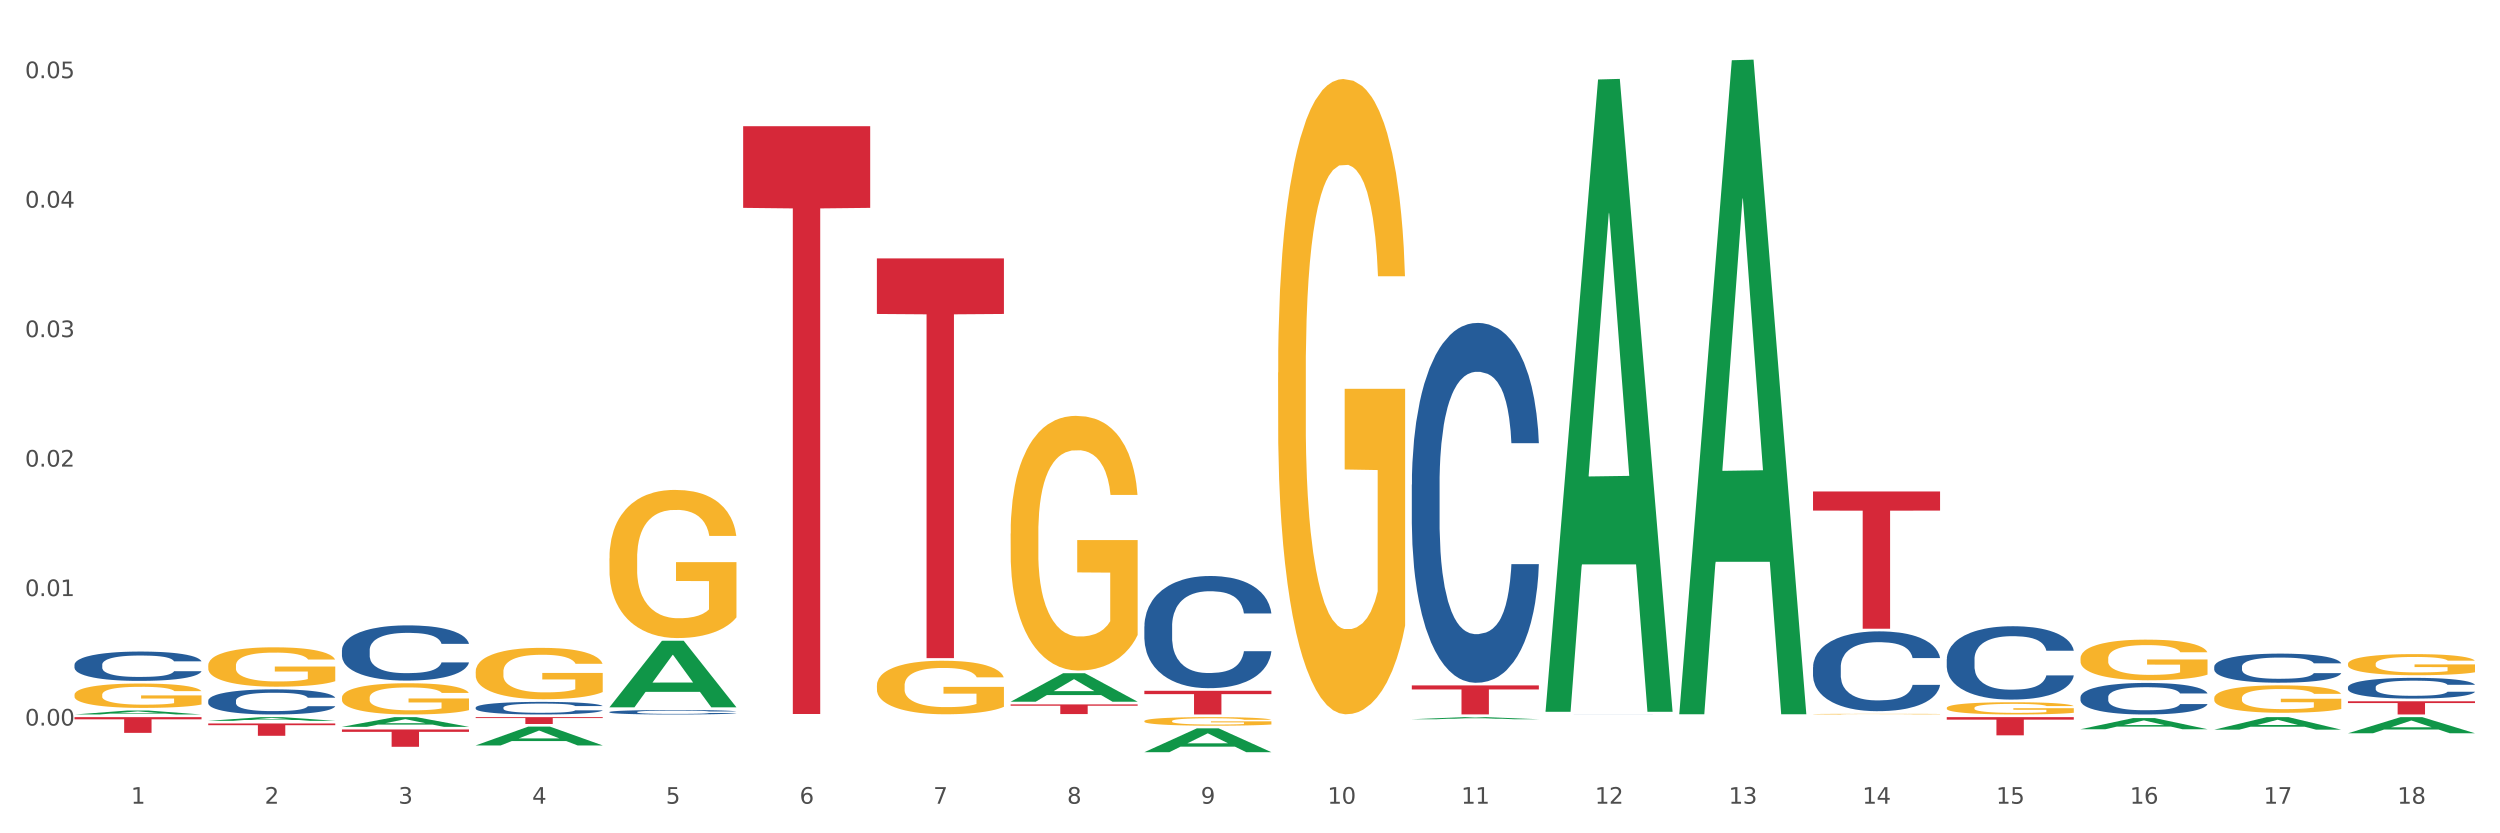 <?xml version="1.0" encoding="utf-8" standalone="no"?>
<!DOCTYPE svg PUBLIC "-//W3C//DTD SVG 1.1//EN"
  "http://www.w3.org/Graphics/SVG/1.1/DTD/svg11.dtd">
<svg xmlns:xlink="http://www.w3.org/1999/xlink" width="1080pt" height="360pt" viewBox="0 0 1080 360" xmlns="http://www.w3.org/2000/svg" version="1.1">
 <rect x="0" y="0" width="1080" height="360" fill="#333333" stroke="none"/>
 <defs>
  <style type="text/css">*{stroke-linejoin: round; stroke-linecap: butt}</style>
 </defs>
 <g id="figure_1">
  <g id="patch_1">
   <path d="M 0 360 
L 1080 360 
L 1080 0 
L 0 0 
z
" style="fill: #ffffff; stroke: #ffffff; stroke-linejoin: miter"/>
  </g>
  <g id="axes_1">
   <g id="matplotlib.axis_1">
    <g id="xtick_1">
     <g id="text_1">
      <!-- 1 -->
      <g style="fill: #4d4d4d" transform="translate(56.563 347.204) scale(0.096 -0.096)">
       <defs>
        <path id="DejaVuSans-31" d="M 794 531 
L 1825 531 
L 1825 4091 
L 703 3866 
L 703 4441 
L 1819 4666 
L 2450 4666 
L 2450 531 
L 3481 531 
L 3481 0 
L 794 0 
L 794 531 
z
" transform="scale(0.016)"/>
       </defs>
       <use xlink:href="#DejaVuSans-31"/>
      </g>
     </g>
    </g>
    <g id="xtick_2">
     <g id="text_2">
      <!-- 2 -->
      <g style="fill: #4d4d4d" transform="translate(114.336 347.204) scale(0.096 -0.096)">
       <defs>
        <path id="DejaVuSans-32" d="M 1228 531 
L 3431 531 
L 3431 0 
L 469 0 
L 469 531 
Q 828 903 1448 1529 
Q 2069 2156 2228 2338 
Q 2531 2678 2651 2914 
Q 2772 3150 2772 3378 
Q 2772 3750 2511 3984 
Q 2250 4219 1831 4219 
Q 1534 4219 1204 4116 
Q 875 4013 500 3803 
L 500 4441 
Q 881 4594 1212 4672 
Q 1544 4750 1819 4750 
Q 2544 4750 2975 4387 
Q 3406 4025 3406 3419 
Q 3406 3131 3298 2873 
Q 3191 2616 2906 2266 
Q 2828 2175 2409 1742 
Q 1991 1309 1228 531 
z
" transform="scale(0.016)"/>
       </defs>
       <use xlink:href="#DejaVuSans-32"/>
      </g>
     </g>
    </g>
    <g id="xtick_3">
     <g id="text_3">
      <!-- 3 -->
      <g style="fill: #4d4d4d" transform="translate(172.109 347.204) scale(0.096 -0.096)">
       <defs>
        <path id="DejaVuSans-33" d="M 2597 2516 
Q 3050 2419 3304 2112 
Q 3559 1806 3559 1356 
Q 3559 666 3084 287 
Q 2609 -91 1734 -91 
Q 1441 -91 1130 -33 
Q 819 25 488 141 
L 488 750 
Q 750 597 1062 519 
Q 1375 441 1716 441 
Q 2309 441 2620 675 
Q 2931 909 2931 1356 
Q 2931 1769 2642 2001 
Q 2353 2234 1838 2234 
L 1294 2234 
L 1294 2753 
L 1863 2753 
Q 2328 2753 2575 2939 
Q 2822 3125 2822 3475 
Q 2822 3834 2567 4026 
Q 2313 4219 1838 4219 
Q 1578 4219 1281 4162 
Q 984 4106 628 3988 
L 628 4550 
Q 988 4650 1302 4700 
Q 1616 4750 1894 4750 
Q 2613 4750 3031 4423 
Q 3450 4097 3450 3541 
Q 3450 3153 3228 2886 
Q 3006 2619 2597 2516 
z
" transform="scale(0.016)"/>
       </defs>
       <use xlink:href="#DejaVuSans-33"/>
      </g>
     </g>
    </g>
    <g id="xtick_4">
     <g id="text_4">
      <!-- 4 -->
      <g style="fill: #4d4d4d" transform="translate(229.882 347.204) scale(0.096 -0.096)">
       <defs>
        <path id="DejaVuSans-34" d="M 2419 4116 
L 825 1625 
L 2419 1625 
L 2419 4116 
z
M 2253 4666 
L 3047 4666 
L 3047 1625 
L 3713 1625 
L 3713 1100 
L 3047 1100 
L 3047 0 
L 2419 0 
L 2419 1100 
L 313 1100 
L 313 1709 
L 2253 4666 
z
" transform="scale(0.016)"/>
       </defs>
       <use xlink:href="#DejaVuSans-34"/>
      </g>
     </g>
    </g>
    <g id="xtick_5">
     <g id="text_5">
      <!-- 5 -->
      <g style="fill: #4d4d4d" transform="translate(287.655 347.204) scale(0.096 -0.096)">
       <defs>
        <path id="DejaVuSans-35" d="M 691 4666 
L 3169 4666 
L 3169 4134 
L 1269 4134 
L 1269 2991 
Q 1406 3038 1543 3061 
Q 1681 3084 1819 3084 
Q 2600 3084 3056 2656 
Q 3513 2228 3513 1497 
Q 3513 744 3044 326 
Q 2575 -91 1722 -91 
Q 1428 -91 1123 -41 
Q 819 9 494 109 
L 494 744 
Q 775 591 1075 516 
Q 1375 441 1709 441 
Q 2250 441 2565 725 
Q 2881 1009 2881 1497 
Q 2881 1984 2565 2268 
Q 2250 2553 1709 2553 
Q 1456 2553 1204 2497 
Q 953 2441 691 2322 
L 691 4666 
z
" transform="scale(0.016)"/>
       </defs>
       <use xlink:href="#DejaVuSans-35"/>
      </g>
     </g>
    </g>
    <g id="xtick_6">
     <g id="text_6">
      <!-- 6 -->
      <g style="fill: #4d4d4d" transform="translate(345.428 347.204) scale(0.096 -0.096)">
       <defs>
        <path id="DejaVuSans-36" d="M 2113 2584 
Q 1688 2584 1439 2293 
Q 1191 2003 1191 1497 
Q 1191 994 1439 701 
Q 1688 409 2113 409 
Q 2538 409 2786 701 
Q 3034 994 3034 1497 
Q 3034 2003 2786 2293 
Q 2538 2584 2113 2584 
z
M 3366 4563 
L 3366 3988 
Q 3128 4100 2886 4159 
Q 2644 4219 2406 4219 
Q 1781 4219 1451 3797 
Q 1122 3375 1075 2522 
Q 1259 2794 1537 2939 
Q 1816 3084 2150 3084 
Q 2853 3084 3261 2657 
Q 3669 2231 3669 1497 
Q 3669 778 3244 343 
Q 2819 -91 2113 -91 
Q 1303 -91 875 529 
Q 447 1150 447 2328 
Q 447 3434 972 4092 
Q 1497 4750 2381 4750 
Q 2619 4750 2861 4703 
Q 3103 4656 3366 4563 
z
" transform="scale(0.016)"/>
       </defs>
       <use xlink:href="#DejaVuSans-36"/>
      </g>
     </g>
    </g>
    <g id="xtick_7">
     <g id="text_7">
      <!-- 7 -->
      <g style="fill: #4d4d4d" transform="translate(403.201 347.204) scale(0.096 -0.096)">
       <defs>
        <path id="DejaVuSans-37" d="M 525 4666 
L 3525 4666 
L 3525 4397 
L 1831 0 
L 1172 0 
L 2766 4134 
L 525 4134 
L 525 4666 
z
" transform="scale(0.016)"/>
       </defs>
       <use xlink:href="#DejaVuSans-37"/>
      </g>
     </g>
    </g>
    <g id="xtick_8">
     <g id="text_8">
      <!-- 8 -->
      <g style="fill: #4d4d4d" transform="translate(460.974 347.204) scale(0.096 -0.096)">
       <defs>
        <path id="DejaVuSans-38" d="M 2034 2216 
Q 1584 2216 1326 1975 
Q 1069 1734 1069 1313 
Q 1069 891 1326 650 
Q 1584 409 2034 409 
Q 2484 409 2743 651 
Q 3003 894 3003 1313 
Q 3003 1734 2745 1975 
Q 2488 2216 2034 2216 
z
M 1403 2484 
Q 997 2584 770 2862 
Q 544 3141 544 3541 
Q 544 4100 942 4425 
Q 1341 4750 2034 4750 
Q 2731 4750 3128 4425 
Q 3525 4100 3525 3541 
Q 3525 3141 3298 2862 
Q 3072 2584 2669 2484 
Q 3125 2378 3379 2068 
Q 3634 1759 3634 1313 
Q 3634 634 3220 271 
Q 2806 -91 2034 -91 
Q 1263 -91 848 271 
Q 434 634 434 1313 
Q 434 1759 690 2068 
Q 947 2378 1403 2484 
z
M 1172 3481 
Q 1172 3119 1398 2916 
Q 1625 2713 2034 2713 
Q 2441 2713 2670 2916 
Q 2900 3119 2900 3481 
Q 2900 3844 2670 4047 
Q 2441 4250 2034 4250 
Q 1625 4250 1398 4047 
Q 1172 3844 1172 3481 
z
" transform="scale(0.016)"/>
       </defs>
       <use xlink:href="#DejaVuSans-38"/>
      </g>
     </g>
    </g>
    <g id="xtick_9">
     <g id="text_9">
      <!-- 9 -->
      <g style="fill: #4d4d4d" transform="translate(518.747 347.204) scale(0.096 -0.096)">
       <defs>
        <path id="DejaVuSans-39" d="M 703 97 
L 703 672 
Q 941 559 1184 500 
Q 1428 441 1663 441 
Q 2288 441 2617 861 
Q 2947 1281 2994 2138 
Q 2813 1869 2534 1725 
Q 2256 1581 1919 1581 
Q 1219 1581 811 2004 
Q 403 2428 403 3163 
Q 403 3881 828 4315 
Q 1253 4750 1959 4750 
Q 2769 4750 3195 4129 
Q 3622 3509 3622 2328 
Q 3622 1225 3098 567 
Q 2575 -91 1691 -91 
Q 1453 -91 1209 -44 
Q 966 3 703 97 
z
M 1959 2075 
Q 2384 2075 2632 2365 
Q 2881 2656 2881 3163 
Q 2881 3666 2632 3958 
Q 2384 4250 1959 4250 
Q 1534 4250 1286 3958 
Q 1038 3666 1038 3163 
Q 1038 2656 1286 2365 
Q 1534 2075 1959 2075 
z
" transform="scale(0.016)"/>
       </defs>
       <use xlink:href="#DejaVuSans-39"/>
      </g>
     </g>
    </g>
    <g id="xtick_10">
     <g id="text_10">
      <!-- 10 -->
      <g style="fill: #4d4d4d" transform="translate(573.466 347.204) scale(0.096 -0.096)">
       <defs>
        <path id="DejaVuSans-30" d="M 2034 4250 
Q 1547 4250 1301 3770 
Q 1056 3291 1056 2328 
Q 1056 1369 1301 889 
Q 1547 409 2034 409 
Q 2525 409 2770 889 
Q 3016 1369 3016 2328 
Q 3016 3291 2770 3770 
Q 2525 4250 2034 4250 
z
M 2034 4750 
Q 2819 4750 3233 4129 
Q 3647 3509 3647 2328 
Q 3647 1150 3233 529 
Q 2819 -91 2034 -91 
Q 1250 -91 836 529 
Q 422 1150 422 2328 
Q 422 3509 836 4129 
Q 1250 4750 2034 4750 
z
" transform="scale(0.016)"/>
       </defs>
       <use xlink:href="#DejaVuSans-31"/>
       <use xlink:href="#DejaVuSans-30" transform="translate(63.623 0)"/>
      </g>
     </g>
    </g>
    <g id="xtick_11">
     <g id="text_11">
      <!-- 11 -->
      <g style="fill: #4d4d4d" transform="translate(631.239 347.204) scale(0.096 -0.096)">
       <use xlink:href="#DejaVuSans-31"/>
       <use xlink:href="#DejaVuSans-31" transform="translate(63.623 0)"/>
      </g>
     </g>
    </g>
    <g id="xtick_12">
     <g id="text_12">
      <!-- 12 -->
      <g style="fill: #4d4d4d" transform="translate(689.012 347.204) scale(0.096 -0.096)">
       <use xlink:href="#DejaVuSans-31"/>
       <use xlink:href="#DejaVuSans-32" transform="translate(63.623 0)"/>
      </g>
     </g>
    </g>
    <g id="xtick_13">
     <g id="text_13">
      <!-- 13 -->
      <g style="fill: #4d4d4d" transform="translate(746.785 347.204) scale(0.096 -0.096)">
       <use xlink:href="#DejaVuSans-31"/>
       <use xlink:href="#DejaVuSans-33" transform="translate(63.623 0)"/>
      </g>
     </g>
    </g>
    <g id="xtick_14">
     <g id="text_14">
      <!-- 14 -->
      <g style="fill: #4d4d4d" transform="translate(804.558 347.204) scale(0.096 -0.096)">
       <use xlink:href="#DejaVuSans-31"/>
       <use xlink:href="#DejaVuSans-34" transform="translate(63.623 0)"/>
      </g>
     </g>
    </g>
    <g id="xtick_15">
     <g id="text_15">
      <!-- 15 -->
      <g style="fill: #4d4d4d" transform="translate(862.331 347.204) scale(0.096 -0.096)">
       <use xlink:href="#DejaVuSans-31"/>
       <use xlink:href="#DejaVuSans-35" transform="translate(63.623 0)"/>
      </g>
     </g>
    </g>
    <g id="xtick_16">
     <g id="text_16">
      <!-- 16 -->
      <g style="fill: #4d4d4d" transform="translate(920.104 347.204) scale(0.096 -0.096)">
       <use xlink:href="#DejaVuSans-31"/>
       <use xlink:href="#DejaVuSans-36" transform="translate(63.623 0)"/>
      </g>
     </g>
    </g>
    <g id="xtick_17">
     <g id="text_17">
      <!-- 17 -->
      <g style="fill: #4d4d4d" transform="translate(977.877 347.204) scale(0.096 -0.096)">
       <use xlink:href="#DejaVuSans-31"/>
       <use xlink:href="#DejaVuSans-37" transform="translate(63.623 0)"/>
      </g>
     </g>
    </g>
    <g id="xtick_18">
     <g id="text_18">
      <!-- 18 -->
      <g style="fill: #4d4d4d" transform="translate(1035.65 347.204) scale(0.096 -0.096)">
       <use xlink:href="#DejaVuSans-31"/>
       <use xlink:href="#DejaVuSans-38" transform="translate(63.623 0)"/>
      </g>
     </g>
    </g>
    <g id="xtick_19"/>
    <g id="xtick_20"/>
    <g id="xtick_21"/>
    <g id="xtick_22"/>
    <g id="xtick_23"/>
    <g id="xtick_24"/>
    <g id="xtick_25"/>
    <g id="xtick_26"/>
    <g id="xtick_27"/>
    <g id="xtick_28"/>
    <g id="xtick_29"/>
    <g id="xtick_30"/>
    <g id="xtick_31"/>
    <g id="xtick_32"/>
    <g id="xtick_33"/>
    <g id="xtick_34"/>
    <g id="xtick_35"/>
   </g>
   <g id="matplotlib.axis_2">
    <g id="ytick_1">
     <g id="text_19">
      <!-- 0.00 -->
      <g style="fill: #4d4d4d" transform="translate(10.8 313.445) scale(0.096 -0.096)">
       <defs>
        <path id="DejaVuSans-2e" d="M 684 794 
L 1344 794 
L 1344 0 
L 684 0 
L 684 794 
z
" transform="scale(0.016)"/>
       </defs>
       <use xlink:href="#DejaVuSans-30"/>
       <use xlink:href="#DejaVuSans-2e" transform="translate(63.623 0)"/>
       <use xlink:href="#DejaVuSans-30" transform="translate(95.41 0)"/>
       <use xlink:href="#DejaVuSans-30" transform="translate(159.033 0)"/>
      </g>
     </g>
    </g>
    <g id="ytick_2">
     <g id="text_20">
      <!-- 0.01 -->
      <g style="fill: #4d4d4d" transform="translate(10.8 257.511) scale(0.096 -0.096)">
       <use xlink:href="#DejaVuSans-30"/>
       <use xlink:href="#DejaVuSans-2e" transform="translate(63.623 0)"/>
       <use xlink:href="#DejaVuSans-30" transform="translate(95.41 0)"/>
       <use xlink:href="#DejaVuSans-31" transform="translate(159.033 0)"/>
      </g>
     </g>
    </g>
    <g id="ytick_3">
     <g id="text_21">
      <!-- 0.02 -->
      <g style="fill: #4d4d4d" transform="translate(10.8 201.576) scale(0.096 -0.096)">
       <use xlink:href="#DejaVuSans-30"/>
       <use xlink:href="#DejaVuSans-2e" transform="translate(63.623 0)"/>
       <use xlink:href="#DejaVuSans-30" transform="translate(95.41 0)"/>
       <use xlink:href="#DejaVuSans-32" transform="translate(159.033 0)"/>
      </g>
     </g>
    </g>
    <g id="ytick_4">
     <g id="text_22">
      <!-- 0.03 -->
      <g style="fill: #4d4d4d" transform="translate(10.8 145.642) scale(0.096 -0.096)">
       <use xlink:href="#DejaVuSans-30"/>
       <use xlink:href="#DejaVuSans-2e" transform="translate(63.623 0)"/>
       <use xlink:href="#DejaVuSans-30" transform="translate(95.41 0)"/>
       <use xlink:href="#DejaVuSans-33" transform="translate(159.033 0)"/>
      </g>
     </g>
    </g>
    <g id="ytick_5">
     <g id="text_23">
      <!-- 0.04 -->
      <g style="fill: #4d4d4d" transform="translate(10.8 89.708) scale(0.096 -0.096)">
       <use xlink:href="#DejaVuSans-30"/>
       <use xlink:href="#DejaVuSans-2e" transform="translate(63.623 0)"/>
       <use xlink:href="#DejaVuSans-30" transform="translate(95.41 0)"/>
       <use xlink:href="#DejaVuSans-34" transform="translate(159.033 0)"/>
      </g>
     </g>
    </g>
    <g id="ytick_6">
     <g id="text_24">
      <!-- 0.05 -->
      <g style="fill: #4d4d4d" transform="translate(10.8 33.774) scale(0.096 -0.096)">
       <use xlink:href="#DejaVuSans-30"/>
       <use xlink:href="#DejaVuSans-2e" transform="translate(63.623 0)"/>
       <use xlink:href="#DejaVuSans-30" transform="translate(95.41 0)"/>
       <use xlink:href="#DejaVuSans-35" transform="translate(159.033 0)"/>
      </g>
     </g>
    </g>
    <g id="ytick_7"/>
    <g id="ytick_8"/>
    <g id="ytick_9"/>
    <g id="ytick_10"/>
    <g id="ytick_11"/>
   </g>
   <g id="PolyCollection_1">
    <path d="M 32.175 308.658 
L 32.232 308.656 
L 54.864 306.96 
L 64.257 306.958 
L 87.059 308.661 
L 76.196 308.661 
L 71.273 308.265 
L 47.905 308.265 
L 47.735 308.271 
L 42.982 308.661 
L 32.175 308.661 
L 32.175 308.658 
L 50.847 308.028 
L 68.331 308.026 
L 59.674 307.321 
L 59.561 307.318 
L 59.447 307.323 
L 50.79 308.026 
L 50.847 308.028 
L 32.175 308.658 
z
" clip-path="url(#p355943a879)" style="fill: #109648"/>
    <path d="M 321.04 54.505 
L 375.924 54.505 
L 375.924 89.796 
L 354.335 90.034 
L 354.335 308.453 
L 342.499 308.453 
L 342.499 90.034 
L 321.04 89.796 
L 321.04 54.744 
L 321.04 54.505 
z
" clip-path="url(#p355943a879)" style="fill: #d62839"/>
    <path d="M 378.813 111.632 
L 433.697 111.632 
L 433.697 135.627 
L 412.108 135.789 
L 412.108 284.303 
L 400.272 284.303 
L 400.272 135.789 
L 378.813 135.627 
L 378.813 111.794 
L 378.813 111.632 
z
" clip-path="url(#p355943a879)" style="fill: #d62839"/>
    <path d="M 436.586 304.292 
L 491.47 304.292 
L 491.47 304.872 
L 469.881 304.876 
L 469.881 308.47 
L 458.045 308.47 
L 458.045 304.876 
L 436.586 304.872 
L 436.586 304.296 
L 436.586 304.292 
z
" clip-path="url(#p355943a879)" style="fill: #d62839"/>
    <path d="M 205.494 309.797 
L 260.378 309.797 
L 260.378 310.209 
L 238.789 310.212 
L 238.789 312.757 
L 226.953 312.757 
L 226.953 310.212 
L 205.494 310.209 
L 205.494 309.8 
L 205.494 309.797 
z
" clip-path="url(#p355943a879)" style="fill: #d62839"/>
    <path d="M 147.721 315.131 
L 202.605 315.131 
L 202.605 316.172 
L 181.016 316.179 
L 181.016 322.622 
L 169.18 322.622 
L 169.18 316.179 
L 147.721 316.172 
L 147.721 315.138 
L 147.721 315.131 
z
" clip-path="url(#p355943a879)" style="fill: #d62839"/>
    <path d="M 840.997 309.797 
L 895.881 309.797 
L 895.881 310.892 
L 874.291 310.9 
L 874.291 317.677 
L 862.456 317.677 
L 862.456 310.9 
L 840.997 310.892 
L 840.997 309.805 
L 840.997 309.797 
z
" clip-path="url(#p355943a879)" style="fill: #d62839"/>
    <path d="M 494.359 298.436 
L 549.243 298.436 
L 549.243 299.857 
L 527.654 299.867 
L 527.654 308.661 
L 515.818 308.661 
L 515.818 299.867 
L 494.359 299.857 
L 494.359 298.446 
L 494.359 298.436 
z
" clip-path="url(#p355943a879)" style="fill: #d62839"/>
    <path d="M 89.948 311.405 
L 90.005 311.404 
L 112.637 309.799 
L 122.03 309.797 
L 144.832 311.408 
L 133.969 311.408 
L 129.046 311.033 
L 105.678 311.033 
L 105.508 311.039 
L 100.755 311.408 
L 89.948 311.408 
L 89.948 311.405 
L 108.62 310.809 
L 126.104 310.808 
L 117.447 310.141 
L 117.334 310.138 
L 117.22 310.142 
L 108.563 310.808 
L 108.62 310.809 
L 89.948 311.405 
z
" clip-path="url(#p355943a879)" style="fill: #109648"/>
    <path d="M 1014.316 302.933 
L 1069.2 302.933 
L 1069.2 303.729 
L 1047.61 303.735 
L 1047.61 308.661 
L 1035.775 308.661 
L 1035.775 303.735 
L 1014.316 303.729 
L 1014.316 302.939 
L 1014.316 302.933 
z
" clip-path="url(#p355943a879)" style="fill: #d62839"/>
    <path d="M 147.721 313.987 
L 147.778 313.983 
L 170.41 309.801 
L 179.803 309.797 
L 202.605 313.995 
L 191.742 313.995 
L 186.819 313.018 
L 163.451 313.018 
L 163.281 313.033 
L 158.528 313.995 
L 147.721 313.995 
L 147.721 313.987 
L 166.393 312.434 
L 183.877 312.43 
L 175.22 310.692 
L 175.107 310.684 
L 174.993 310.696 
L 166.336 312.43 
L 166.393 312.434 
L 147.721 313.987 
z
" clip-path="url(#p355943a879)" style="fill: #109648"/>
    <path d="M 205.494 290.131 
L 205.559 290.11 
L 205.559 289.38 
L 205.688 288.751 
L 206.336 287.23 
L 207.308 285.973 
L 208.021 285.304 
L 208.734 284.756 
L 209.576 284.208 
L 210.613 283.64 
L 212.492 282.809 
L 213.659 282.383 
L 215.084 281.937 
L 217.676 281.288 
L 219.555 280.923 
L 221.499 280.619 
L 224.674 280.253 
L 226.748 280.091 
L 228.951 279.97 
L 231.608 279.888 
L 233.616 279.868 
L 238.023 279.929 
L 241.781 280.112 
L 243.595 280.253 
L 245.928 280.497 
L 247.159 280.659 
L 249.168 280.984 
L 251.242 281.41 
L 252.667 281.775 
L 254.806 282.464 
L 256.426 283.154 
L 257.916 284.006 
L 258.694 284.594 
L 259.277 285.141 
L 259.795 285.77 
L 260.313 286.764 
L 248.65 286.764 
L 248.196 286.054 
L 247.483 285.385 
L 246.447 284.736 
L 245.539 284.33 
L 243.984 283.823 
L 242.559 283.499 
L 241.068 283.255 
L 239.254 283.052 
L 237.828 282.951 
L 235.82 282.87 
L 231.867 282.89 
L 229.21 283.052 
L 227.396 283.255 
L 226.229 283.438 
L 225.193 283.64 
L 224.026 283.924 
L 222.666 284.35 
L 221.694 284.736 
L 220.722 285.222 
L 219.944 285.709 
L 219.231 286.277 
L 218.648 286.886 
L 218.194 287.514 
L 217.806 288.285 
L 217.482 289.563 
L 217.482 292.341 
L 217.611 292.97 
L 217.935 293.802 
L 218.324 294.43 
L 218.972 295.181 
L 219.555 295.688 
L 220.657 296.418 
L 221.888 297.026 
L 222.86 297.412 
L 223.832 297.736 
L 225.517 298.182 
L 227.396 298.547 
L 229.016 298.771 
L 231.219 298.973 
L 232.709 299.054 
L 234.005 299.095 
L 237.18 299.095 
L 239.448 299.034 
L 241.975 298.892 
L 243.919 298.71 
L 245.539 298.487 
L 247.354 298.121 
L 248.52 297.777 
L 248.52 293.538 
L 234.264 293.518 
L 234.264 290.698 
L 260.378 290.698 
L 260.378 298.973 
L 259.277 299.399 
L 258.046 299.785 
L 256.75 300.129 
L 254.806 300.555 
L 252.473 300.961 
L 250.399 301.245 
L 248.196 301.488 
L 245.604 301.711 
L 242.235 301.914 
L 240.161 301.995 
L 237.569 302.056 
L 234.524 302.076 
L 231.867 302.036 
L 229.275 301.934 
L 226.553 301.752 
L 223.897 301.488 
L 221.888 301.225 
L 219.879 300.9 
L 217.741 300.474 
L 216.056 300.069 
L 214.76 299.703 
L 213.335 299.237 
L 211.779 298.629 
L 210.613 298.081 
L 209.576 297.513 
L 208.475 296.783 
L 207.697 296.154 
L 206.92 295.363 
L 206.466 294.775 
L 205.948 293.862 
L 205.559 292.585 
L 205.494 290.131 
z
" clip-path="url(#p355943a879)" style="fill: #f7b32b"/>
    <path d="M 436.586 230.495 
L 436.651 230.395 
L 436.651 226.777 
L 436.78 223.662 
L 437.428 216.126 
L 438.4 209.895 
L 439.113 206.579 
L 439.826 203.866 
L 440.668 201.153 
L 441.705 198.339 
L 443.584 194.22 
L 444.75 192.109 
L 446.176 189.899 
L 448.768 186.683 
L 450.647 184.874 
L 452.591 183.367 
L 455.766 181.558 
L 457.84 180.754 
L 460.043 180.151 
L 462.7 179.749 
L 464.708 179.649 
L 469.115 179.95 
L 472.873 180.855 
L 474.687 181.558 
L 477.02 182.764 
L 478.251 183.568 
L 480.26 185.176 
L 482.334 187.286 
L 483.759 189.095 
L 485.898 192.511 
L 487.517 195.928 
L 489.008 200.148 
L 489.785 203.062 
L 490.369 205.776 
L 490.887 208.891 
L 491.405 213.814 
L 479.742 213.814 
L 479.288 210.297 
L 478.575 206.981 
L 477.539 203.766 
L 476.631 201.756 
L 475.076 199.244 
L 473.651 197.636 
L 472.16 196.43 
L 470.346 195.425 
L 468.92 194.923 
L 466.912 194.521 
L 462.959 194.621 
L 460.302 195.425 
L 458.488 196.43 
L 457.321 197.335 
L 456.285 198.339 
L 455.118 199.746 
L 453.757 201.857 
L 452.785 203.766 
L 451.814 206.177 
L 451.036 208.589 
L 450.323 211.403 
L 449.74 214.417 
L 449.286 217.532 
L 448.898 221.351 
L 448.574 227.682 
L 448.574 241.448 
L 448.703 244.563 
L 449.027 248.683 
L 449.416 251.798 
L 450.064 255.516 
L 450.647 258.029 
L 451.749 261.646 
L 452.98 264.661 
L 453.952 266.57 
L 454.924 268.178 
L 456.609 270.389 
L 458.488 272.197 
L 460.108 273.303 
L 462.311 274.308 
L 463.801 274.709 
L 465.097 274.91 
L 468.272 274.91 
L 470.54 274.609 
L 473.067 273.906 
L 475.011 273.001 
L 476.631 271.896 
L 478.446 270.087 
L 479.612 268.379 
L 479.612 247.377 
L 465.356 247.277 
L 465.356 233.309 
L 491.47 233.309 
L 491.47 274.308 
L 490.369 276.418 
L 489.137 278.327 
L 487.841 280.035 
L 485.898 282.145 
L 483.565 284.155 
L 481.491 285.562 
L 479.288 286.768 
L 476.696 287.873 
L 473.327 288.878 
L 471.253 289.28 
L 468.661 289.582 
L 465.616 289.682 
L 462.959 289.481 
L 460.367 288.979 
L 457.645 288.074 
L 454.989 286.768 
L 452.98 285.462 
L 450.971 283.854 
L 448.833 281.744 
L 447.148 279.734 
L 445.852 277.925 
L 444.426 275.614 
L 442.871 272.599 
L 441.705 269.886 
L 440.668 267.072 
L 439.567 263.455 
L 438.789 260.34 
L 438.011 256.421 
L 437.558 253.507 
L 437.039 248.985 
L 436.651 242.654 
L 436.586 230.495 
z
" clip-path="url(#p355943a879)" style="fill: #f7b32b"/>
    <path d="M 494.359 311.508 
L 494.424 311.505 
L 494.424 311.383 
L 494.553 311.278 
L 495.201 311.025 
L 496.173 310.815 
L 496.886 310.703 
L 497.599 310.612 
L 498.441 310.521 
L 499.478 310.426 
L 501.357 310.288 
L 502.523 310.217 
L 503.949 310.142 
L 506.541 310.034 
L 508.42 309.973 
L 510.364 309.923 
L 513.539 309.862 
L 515.613 309.835 
L 517.816 309.814 
L 520.473 309.801 
L 522.481 309.797 
L 526.888 309.808 
L 530.646 309.838 
L 532.46 309.862 
L 534.793 309.902 
L 536.024 309.929 
L 538.033 309.983 
L 540.107 310.054 
L 541.532 310.115 
L 543.671 310.23 
L 545.29 310.345 
L 546.781 310.487 
L 547.558 310.585 
L 548.142 310.676 
L 548.66 310.781 
L 549.178 310.947 
L 537.515 310.947 
L 537.061 310.829 
L 536.348 310.717 
L 535.311 310.609 
L 534.404 310.541 
L 532.849 310.457 
L 531.424 310.403 
L 529.933 310.362 
L 528.119 310.328 
L 526.693 310.311 
L 524.685 310.298 
L 520.732 310.301 
L 518.075 310.328 
L 516.261 310.362 
L 515.094 310.392 
L 514.058 310.426 
L 512.891 310.474 
L 511.53 310.545 
L 510.558 310.609 
L 509.586 310.69 
L 508.809 310.771 
L 508.096 310.866 
L 507.513 310.967 
L 507.059 311.072 
L 506.671 311.2 
L 506.347 311.413 
L 506.347 311.877 
L 506.476 311.981 
L 506.8 312.12 
L 507.189 312.225 
L 507.837 312.35 
L 508.42 312.434 
L 509.522 312.556 
L 510.753 312.658 
L 511.725 312.722 
L 512.697 312.776 
L 514.382 312.85 
L 516.261 312.911 
L 517.881 312.948 
L 520.084 312.982 
L 521.574 312.996 
L 522.87 313.002 
L 526.045 313.002 
L 528.313 312.992 
L 530.84 312.969 
L 532.784 312.938 
L 534.404 312.901 
L 536.219 312.84 
L 537.385 312.783 
L 537.385 312.076 
L 523.129 312.073 
L 523.129 311.603 
L 549.243 311.603 
L 549.243 312.982 
L 548.142 313.053 
L 546.91 313.117 
L 545.614 313.175 
L 543.671 313.246 
L 541.338 313.313 
L 539.264 313.361 
L 537.061 313.401 
L 534.469 313.439 
L 531.1 313.472 
L 529.026 313.486 
L 526.434 313.496 
L 523.389 313.499 
L 520.732 313.493 
L 518.14 313.476 
L 515.418 313.445 
L 512.762 313.401 
L 510.753 313.357 
L 508.744 313.303 
L 506.606 313.232 
L 504.921 313.165 
L 503.625 313.104 
L 502.199 313.026 
L 500.644 312.925 
L 499.478 312.833 
L 498.441 312.739 
L 497.34 312.617 
L 496.562 312.512 
L 495.784 312.38 
L 495.331 312.282 
L 494.812 312.13 
L 494.424 311.917 
L 494.359 311.508 
z
" clip-path="url(#p355943a879)" style="fill: #f7b32b"/>
    <path d="M 956.543 315.214 
L 956.599 315.209 
L 979.232 309.803 
L 988.625 309.797 
L 1011.427 315.224 
L 1000.563 315.224 
L 995.641 313.961 
L 972.272 313.961 
L 972.103 313.981 
L 967.35 315.224 
L 956.543 315.224 
L 956.543 315.214 
L 975.215 313.206 
L 992.698 313.201 
L 984.041 310.954 
L 983.928 310.944 
L 983.815 310.959 
L 975.158 313.201 
L 975.215 313.206 
L 956.543 315.214 
z
" clip-path="url(#p355943a879)" style="fill: #109648"/>
    <path d="M 1014.316 316.764 
L 1014.372 316.758 
L 1037.005 309.804 
L 1046.398 309.797 
L 1069.2 316.778 
L 1058.336 316.778 
L 1053.414 315.152 
L 1030.045 315.152 
L 1029.876 315.178 
L 1025.123 316.778 
L 1014.316 316.778 
L 1014.316 316.764 
L 1032.988 314.182 
L 1050.471 314.176 
L 1041.814 311.285 
L 1041.701 311.272 
L 1041.588 311.292 
L 1032.931 314.176 
L 1032.988 314.182 
L 1014.316 316.764 
z
" clip-path="url(#p355943a879)" style="fill: #109648"/>
    <path d="M 32.175 300.154 
L 32.24 300.144 
L 32.24 299.798 
L 32.369 299.499 
L 33.017 298.778 
L 33.989 298.181 
L 34.702 297.863 
L 35.415 297.604 
L 36.257 297.344 
L 37.294 297.074 
L 39.173 296.68 
L 40.34 296.478 
L 41.765 296.266 
L 44.357 295.958 
L 46.236 295.785 
L 48.18 295.64 
L 51.355 295.467 
L 53.429 295.39 
L 55.632 295.332 
L 58.289 295.294 
L 60.298 295.284 
L 64.704 295.313 
L 68.462 295.4 
L 70.277 295.467 
L 72.609 295.583 
L 73.84 295.66 
L 75.849 295.814 
L 77.923 296.016 
L 79.348 296.189 
L 81.487 296.516 
L 83.107 296.843 
L 84.597 297.248 
L 85.375 297.527 
L 85.958 297.786 
L 86.476 298.085 
L 86.995 298.556 
L 75.331 298.556 
L 74.877 298.219 
L 74.164 297.902 
L 73.128 297.594 
L 72.22 297.401 
L 70.665 297.161 
L 69.24 297.007 
L 67.749 296.891 
L 65.935 296.795 
L 64.509 296.747 
L 62.501 296.709 
L 58.548 296.718 
L 55.891 296.795 
L 54.077 296.891 
L 52.911 296.978 
L 51.874 297.074 
L 50.707 297.209 
L 49.347 297.411 
L 48.375 297.594 
L 47.403 297.825 
L 46.625 298.056 
L 45.912 298.325 
L 45.329 298.614 
L 44.876 298.912 
L 44.487 299.278 
L 44.163 299.884 
L 44.163 301.203 
L 44.292 301.501 
L 44.616 301.896 
L 45.005 302.194 
L 45.653 302.55 
L 46.236 302.791 
L 47.338 303.137 
L 48.569 303.426 
L 49.541 303.609 
L 50.513 303.763 
L 52.198 303.974 
L 54.077 304.148 
L 55.697 304.253 
L 57.9 304.35 
L 59.39 304.388 
L 60.686 304.407 
L 63.861 304.407 
L 66.129 304.379 
L 68.657 304.311 
L 70.601 304.225 
L 72.22 304.119 
L 74.035 303.945 
L 75.201 303.782 
L 75.201 301.771 
L 60.946 301.761 
L 60.946 300.423 
L 87.059 300.423 
L 87.059 304.35 
L 85.958 304.552 
L 84.727 304.735 
L 83.431 304.898 
L 81.487 305.1 
L 79.154 305.293 
L 77.08 305.427 
L 74.877 305.543 
L 72.285 305.649 
L 68.916 305.745 
L 66.842 305.784 
L 64.25 305.812 
L 61.205 305.822 
L 58.548 305.803 
L 55.956 305.755 
L 53.235 305.668 
L 50.578 305.543 
L 48.569 305.418 
L 46.56 305.264 
L 44.422 305.062 
L 42.737 304.869 
L 41.441 304.696 
L 40.016 304.475 
L 38.46 304.186 
L 37.294 303.926 
L 36.257 303.657 
L 35.156 303.31 
L 34.378 303.012 
L 33.601 302.637 
L 33.147 302.358 
L 32.629 301.925 
L 32.24 301.318 
L 32.175 300.154 
z
" clip-path="url(#p355943a879)" style="fill: #f7b32b"/>
    <path d="M 89.948 287.503 
L 90.013 287.487 
L 90.013 286.927 
L 90.142 286.445 
L 90.79 285.279 
L 91.762 284.315 
L 92.475 283.802 
L 93.188 283.382 
L 94.03 282.962 
L 95.067 282.527 
L 96.946 281.889 
L 98.113 281.562 
L 99.538 281.22 
L 102.13 280.723 
L 104.009 280.443 
L 105.953 280.21 
L 109.128 279.93 
L 111.202 279.805 
L 113.405 279.712 
L 116.062 279.65 
L 118.071 279.634 
L 122.477 279.681 
L 126.235 279.821 
L 128.049 279.93 
L 130.382 280.116 
L 131.613 280.241 
L 133.622 280.489 
L 135.696 280.816 
L 137.121 281.096 
L 139.26 281.625 
L 140.88 282.153 
L 142.37 282.806 
L 143.148 283.257 
L 143.731 283.677 
L 144.249 284.159 
L 144.768 284.921 
L 133.104 284.921 
L 132.65 284.377 
L 131.937 283.864 
L 130.901 283.366 
L 129.993 283.055 
L 128.438 282.666 
L 127.013 282.418 
L 125.522 282.231 
L 123.708 282.076 
L 122.282 281.998 
L 120.274 281.936 
L 116.321 281.951 
L 113.664 282.076 
L 111.85 282.231 
L 110.684 282.371 
L 109.647 282.527 
L 108.48 282.744 
L 107.12 283.071 
L 106.148 283.366 
L 105.176 283.739 
L 104.398 284.113 
L 103.685 284.548 
L 103.102 285.015 
L 102.648 285.497 
L 102.26 286.088 
L 101.936 287.067 
L 101.936 289.198 
L 102.065 289.68 
L 102.389 290.317 
L 102.778 290.799 
L 103.426 291.375 
L 104.009 291.763 
L 105.111 292.323 
L 106.342 292.79 
L 107.314 293.085 
L 108.286 293.334 
L 109.971 293.676 
L 111.85 293.956 
L 113.47 294.127 
L 115.673 294.282 
L 117.163 294.345 
L 118.459 294.376 
L 121.634 294.376 
L 123.902 294.329 
L 126.43 294.22 
L 128.373 294.08 
L 129.993 293.909 
L 131.808 293.629 
L 132.974 293.365 
L 132.974 290.115 
L 118.719 290.099 
L 118.719 287.938 
L 144.832 287.938 
L 144.832 294.282 
L 143.731 294.609 
L 142.5 294.904 
L 141.204 295.169 
L 139.26 295.495 
L 136.927 295.806 
L 134.853 296.024 
L 132.65 296.211 
L 130.058 296.382 
L 126.689 296.537 
L 124.615 296.599 
L 122.023 296.646 
L 118.978 296.662 
L 116.321 296.63 
L 113.729 296.553 
L 111.007 296.413 
L 108.351 296.211 
L 106.342 296.008 
L 104.333 295.76 
L 102.195 295.433 
L 100.51 295.122 
L 99.214 294.842 
L 97.789 294.485 
L 96.233 294.018 
L 95.067 293.598 
L 94.03 293.163 
L 92.929 292.603 
L 92.151 292.121 
L 91.374 291.514 
L 90.92 291.064 
L 90.402 290.364 
L 90.013 289.384 
L 89.948 287.503 
z
" clip-path="url(#p355943a879)" style="fill: #f7b32b"/>
    <path d="M 147.721 301.399 
L 147.786 301.386 
L 147.786 300.942 
L 147.915 300.56 
L 148.563 299.635 
L 149.535 298.871 
L 150.248 298.464 
L 150.961 298.131 
L 151.803 297.798 
L 152.84 297.453 
L 154.719 296.947 
L 155.886 296.688 
L 157.311 296.417 
L 159.903 296.023 
L 161.782 295.801 
L 163.726 295.616 
L 166.901 295.394 
L 168.975 295.295 
L 171.178 295.221 
L 173.835 295.172 
L 175.844 295.159 
L 180.25 295.196 
L 184.008 295.307 
L 185.822 295.394 
L 188.155 295.542 
L 189.386 295.64 
L 191.395 295.838 
L 193.469 296.097 
L 194.894 296.319 
L 197.033 296.738 
L 198.653 297.157 
L 200.143 297.675 
L 200.921 298.032 
L 201.504 298.365 
L 202.022 298.748 
L 202.54 299.352 
L 190.877 299.352 
L 190.423 298.92 
L 189.71 298.513 
L 188.674 298.119 
L 187.766 297.872 
L 186.211 297.564 
L 184.786 297.367 
L 183.295 297.219 
L 181.481 297.095 
L 180.055 297.034 
L 178.047 296.984 
L 174.094 296.997 
L 171.437 297.095 
L 169.623 297.219 
L 168.456 297.33 
L 167.42 297.453 
L 166.253 297.626 
L 164.893 297.884 
L 163.921 298.119 
L 162.949 298.415 
L 162.171 298.711 
L 161.458 299.056 
L 160.875 299.426 
L 160.421 299.808 
L 160.033 300.277 
L 159.709 301.053 
L 159.709 302.743 
L 159.838 303.125 
L 160.162 303.63 
L 160.551 304.013 
L 161.199 304.469 
L 161.782 304.777 
L 162.884 305.221 
L 164.115 305.591 
L 165.087 305.825 
L 166.059 306.023 
L 167.744 306.294 
L 169.623 306.516 
L 171.243 306.651 
L 173.446 306.775 
L 174.936 306.824 
L 176.232 306.849 
L 179.407 306.849 
L 181.675 306.812 
L 184.203 306.725 
L 186.146 306.614 
L 187.766 306.479 
L 189.581 306.257 
L 190.747 306.047 
L 190.747 303.47 
L 176.491 303.458 
L 176.491 301.744 
L 202.605 301.744 
L 202.605 306.775 
L 201.504 307.034 
L 200.273 307.268 
L 198.977 307.478 
L 197.033 307.737 
L 194.7 307.983 
L 192.626 308.156 
L 190.423 308.304 
L 187.831 308.439 
L 184.462 308.563 
L 182.388 308.612 
L 179.796 308.649 
L 176.751 308.661 
L 174.094 308.637 
L 171.502 308.575 
L 168.78 308.464 
L 166.124 308.304 
L 164.115 308.143 
L 162.106 307.946 
L 159.968 307.687 
L 158.283 307.441 
L 156.987 307.219 
L 155.562 306.935 
L 154.006 306.565 
L 152.84 306.232 
L 151.803 305.887 
L 150.702 305.443 
L 149.924 305.061 
L 149.147 304.58 
L 148.693 304.222 
L 148.175 303.667 
L 147.786 302.891 
L 147.721 301.399 
z
" clip-path="url(#p355943a879)" style="fill: #f7b32b"/>
    <path d="M 956.543 301.55 
L 956.607 301.539 
L 956.607 301.149 
L 956.737 300.813 
L 957.385 300 
L 958.357 299.328 
L 959.07 298.971 
L 959.783 298.678 
L 960.625 298.386 
L 961.662 298.082 
L 963.541 297.638 
L 964.707 297.411 
L 966.133 297.172 
L 968.725 296.826 
L 970.604 296.631 
L 972.548 296.468 
L 975.723 296.273 
L 977.797 296.186 
L 980 296.121 
L 982.656 296.078 
L 984.665 296.067 
L 989.072 296.1 
L 992.83 296.197 
L 994.644 296.273 
L 996.977 296.403 
L 998.208 296.49 
L 1000.217 296.663 
L 1002.29 296.891 
L 1003.716 297.086 
L 1005.854 297.454 
L 1007.474 297.822 
L 1008.965 298.277 
L 1009.742 298.592 
L 1010.325 298.884 
L 1010.844 299.22 
L 1011.362 299.751 
L 999.698 299.751 
L 999.245 299.372 
L 998.532 299.014 
L 997.495 298.667 
L 996.588 298.451 
L 995.033 298.18 
L 993.607 298.007 
L 992.117 297.877 
L 990.303 297.768 
L 988.877 297.714 
L 986.868 297.671 
L 982.916 297.682 
L 980.259 297.768 
L 978.445 297.877 
L 977.278 297.974 
L 976.241 298.082 
L 975.075 298.234 
L 973.714 298.462 
L 972.742 298.667 
L 971.77 298.928 
L 970.993 299.188 
L 970.28 299.491 
L 969.697 299.816 
L 969.243 300.152 
L 968.854 300.564 
L 968.53 301.246 
L 968.53 302.731 
L 968.66 303.066 
L 968.984 303.511 
L 969.373 303.847 
L 970.021 304.247 
L 970.604 304.518 
L 971.706 304.908 
L 972.937 305.233 
L 973.909 305.439 
L 974.881 305.613 
L 976.565 305.851 
L 978.445 306.046 
L 980.065 306.165 
L 982.268 306.274 
L 983.758 306.317 
L 985.054 306.339 
L 988.229 306.339 
L 990.497 306.306 
L 993.024 306.23 
L 994.968 306.133 
L 996.588 306.014 
L 998.403 305.819 
L 999.569 305.634 
L 999.569 303.37 
L 985.313 303.359 
L 985.313 301.853 
L 1011.427 301.853 
L 1011.427 306.274 
L 1010.325 306.501 
L 1009.094 306.707 
L 1007.798 306.891 
L 1005.854 307.119 
L 1003.522 307.335 
L 1001.448 307.487 
L 999.245 307.617 
L 996.653 307.736 
L 993.283 307.845 
L 991.21 307.888 
L 988.618 307.92 
L 985.572 307.931 
L 982.916 307.91 
L 980.324 307.855 
L 977.602 307.758 
L 974.945 307.617 
L 972.937 307.476 
L 970.928 307.303 
L 968.79 307.075 
L 967.105 306.859 
L 965.809 306.664 
L 964.383 306.414 
L 962.828 306.089 
L 961.662 305.797 
L 960.625 305.493 
L 959.523 305.103 
L 958.746 304.768 
L 957.968 304.345 
L 957.515 304.031 
L 956.996 303.543 
L 956.607 302.861 
L 956.543 301.55 
z
" clip-path="url(#p355943a879)" style="fill: #f7b32b"/>
    <path d="M 840.997 305.812 
L 841.062 305.807 
L 841.062 305.633 
L 841.191 305.483 
L 841.839 305.12 
L 842.811 304.82 
L 843.524 304.661 
L 844.237 304.53 
L 845.079 304.4 
L 846.116 304.264 
L 847.995 304.066 
L 849.161 303.964 
L 850.587 303.858 
L 853.179 303.703 
L 855.058 303.616 
L 857.002 303.543 
L 860.177 303.456 
L 862.251 303.418 
L 864.454 303.389 
L 867.111 303.369 
L 869.119 303.365 
L 873.526 303.379 
L 877.284 303.423 
L 879.098 303.456 
L 881.431 303.514 
L 882.662 303.553 
L 884.671 303.631 
L 886.744 303.732 
L 888.17 303.819 
L 890.308 303.984 
L 891.928 304.148 
L 893.419 304.351 
L 894.196 304.491 
L 894.779 304.622 
L 895.298 304.772 
L 895.816 305.009 
L 884.153 305.009 
L 883.699 304.84 
L 882.986 304.68 
L 881.949 304.525 
L 881.042 304.429 
L 879.487 304.308 
L 878.061 304.23 
L 876.571 304.172 
L 874.757 304.124 
L 873.331 304.1 
L 871.322 304.08 
L 867.37 304.085 
L 864.713 304.124 
L 862.899 304.172 
L 861.732 304.216 
L 860.695 304.264 
L 859.529 304.332 
L 858.168 304.433 
L 857.196 304.525 
L 856.224 304.641 
L 855.447 304.757 
L 854.734 304.893 
L 854.151 305.038 
L 853.697 305.188 
L 853.308 305.372 
L 852.984 305.676 
L 852.984 306.339 
L 853.114 306.489 
L 853.438 306.687 
L 853.827 306.837 
L 854.475 307.016 
L 855.058 307.137 
L 856.16 307.311 
L 857.391 307.456 
L 858.363 307.548 
L 859.335 307.625 
L 861.019 307.732 
L 862.899 307.819 
L 864.519 307.872 
L 866.722 307.92 
L 868.212 307.94 
L 869.508 307.95 
L 872.683 307.95 
L 874.951 307.935 
L 877.478 307.901 
L 879.422 307.858 
L 881.042 307.804 
L 882.857 307.717 
L 884.023 307.635 
L 884.023 306.624 
L 869.767 306.619 
L 869.767 305.947 
L 895.881 305.947 
L 895.881 307.92 
L 894.779 308.022 
L 893.548 308.114 
L 892.252 308.196 
L 890.308 308.298 
L 887.976 308.394 
L 885.902 308.462 
L 883.699 308.52 
L 881.107 308.573 
L 877.737 308.622 
L 875.664 308.641 
L 873.072 308.656 
L 870.026 308.66 
L 867.37 308.651 
L 864.778 308.627 
L 862.056 308.583 
L 859.4 308.52 
L 857.391 308.457 
L 855.382 308.38 
L 853.244 308.278 
L 851.559 308.182 
L 850.263 308.095 
L 848.837 307.983 
L 847.282 307.838 
L 846.116 307.708 
L 845.079 307.572 
L 843.977 307.398 
L 843.2 307.248 
L 842.422 307.06 
L 841.969 306.919 
L 841.45 306.702 
L 841.062 306.397 
L 840.997 305.812 
z
" clip-path="url(#p355943a879)" style="fill: #f7b32b"/>
    <path d="M 898.77 284.437 
L 898.835 284.421 
L 898.835 283.843 
L 898.964 283.346 
L 899.612 282.142 
L 900.584 281.147 
L 901.297 280.617 
L 902.01 280.184 
L 902.852 279.751 
L 903.889 279.301 
L 905.768 278.643 
L 906.934 278.306 
L 908.36 277.953 
L 910.952 277.44 
L 912.831 277.151 
L 914.775 276.91 
L 917.95 276.621 
L 920.024 276.493 
L 922.227 276.396 
L 924.884 276.332 
L 926.892 276.316 
L 931.299 276.364 
L 935.057 276.509 
L 936.871 276.621 
L 939.204 276.814 
L 940.435 276.942 
L 942.444 277.199 
L 944.517 277.536 
L 945.943 277.825 
L 948.081 278.37 
L 949.701 278.916 
L 951.192 279.59 
L 951.969 280.056 
L 952.552 280.489 
L 953.071 280.987 
L 953.589 281.773 
L 941.926 281.773 
L 941.472 281.211 
L 940.759 280.682 
L 939.722 280.168 
L 938.815 279.847 
L 937.26 279.446 
L 935.834 279.189 
L 934.344 278.996 
L 932.53 278.836 
L 931.104 278.756 
L 929.095 278.691 
L 925.143 278.708 
L 922.486 278.836 
L 920.672 278.996 
L 919.505 279.141 
L 918.468 279.301 
L 917.302 279.526 
L 915.941 279.863 
L 914.969 280.168 
L 913.997 280.553 
L 913.22 280.938 
L 912.507 281.388 
L 911.924 281.869 
L 911.47 282.367 
L 911.081 282.977 
L 910.757 283.988 
L 910.757 286.187 
L 910.887 286.684 
L 911.211 287.342 
L 911.6 287.84 
L 912.248 288.434 
L 912.831 288.835 
L 913.933 289.413 
L 915.164 289.894 
L 916.136 290.199 
L 917.108 290.456 
L 918.792 290.809 
L 920.672 291.098 
L 922.292 291.275 
L 924.495 291.435 
L 925.985 291.499 
L 927.281 291.531 
L 930.456 291.531 
L 932.724 291.483 
L 935.251 291.371 
L 937.195 291.226 
L 938.815 291.05 
L 940.63 290.761 
L 941.796 290.488 
L 941.796 287.134 
L 927.54 287.118 
L 927.54 284.887 
L 953.654 284.887 
L 953.654 291.435 
L 952.552 291.772 
L 951.321 292.077 
L 950.025 292.35 
L 948.081 292.687 
L 945.749 293.008 
L 943.675 293.233 
L 941.472 293.425 
L 938.88 293.602 
L 935.51 293.762 
L 933.437 293.827 
L 930.845 293.875 
L 927.799 293.891 
L 925.143 293.859 
L 922.551 293.778 
L 919.829 293.634 
L 917.172 293.425 
L 915.164 293.217 
L 913.155 292.96 
L 911.017 292.623 
L 909.332 292.302 
L 908.036 292.013 
L 906.61 291.644 
L 905.055 291.162 
L 903.889 290.729 
L 902.852 290.279 
L 901.75 289.702 
L 900.973 289.204 
L 900.195 288.578 
L 899.742 288.113 
L 899.223 287.391 
L 898.835 286.379 
L 898.77 284.437 
z
" clip-path="url(#p355943a879)" style="fill: #f7b32b"/>
    <path d="M 783.224 308.504 
L 783.289 308.503 
L 783.289 308.494 
L 783.418 308.485 
L 784.066 308.465 
L 785.038 308.449 
L 785.751 308.44 
L 786.464 308.433 
L 787.306 308.425 
L 788.343 308.418 
L 790.222 308.407 
L 791.388 308.401 
L 792.814 308.395 
L 795.406 308.387 
L 797.285 308.382 
L 799.229 308.378 
L 802.404 308.373 
L 804.478 308.371 
L 806.681 308.369 
L 809.338 308.368 
L 811.346 308.368 
L 815.753 308.369 
L 819.511 308.371 
L 821.325 308.373 
L 823.658 308.376 
L 824.889 308.379 
L 826.898 308.383 
L 828.971 308.388 
L 830.397 308.393 
L 832.535 308.402 
L 834.155 308.411 
L 835.646 308.423 
L 836.423 308.43 
L 837.007 308.438 
L 837.525 308.446 
L 838.043 308.459 
L 826.38 308.459 
L 825.926 308.45 
L 825.213 308.441 
L 824.176 308.432 
L 823.269 308.427 
L 821.714 308.42 
L 820.288 308.416 
L 818.798 308.413 
L 816.984 308.41 
L 815.558 308.409 
L 813.549 308.408 
L 809.597 308.408 
L 806.94 308.41 
L 805.126 308.413 
L 803.959 308.415 
L 802.922 308.418 
L 801.756 308.422 
L 800.395 308.427 
L 799.423 308.432 
L 798.451 308.439 
L 797.674 308.445 
L 796.961 308.453 
L 796.378 308.461 
L 795.924 308.469 
L 795.535 308.479 
L 795.211 308.496 
L 795.211 308.533 
L 795.341 308.541 
L 795.665 308.552 
L 796.054 308.56 
L 796.702 308.57 
L 797.285 308.577 
L 798.387 308.587 
L 799.618 308.595 
L 800.59 308.6 
L 801.562 308.604 
L 803.246 308.61 
L 805.126 308.615 
L 806.746 308.618 
L 808.949 308.62 
L 810.439 308.621 
L 811.735 308.622 
L 814.91 308.622 
L 817.178 308.621 
L 819.705 308.619 
L 821.649 308.617 
L 823.269 308.614 
L 825.084 308.609 
L 826.25 308.605 
L 826.25 308.549 
L 811.994 308.548 
L 811.994 308.511 
L 838.108 308.511 
L 838.108 308.62 
L 837.007 308.626 
L 835.775 308.631 
L 834.479 308.636 
L 832.535 308.641 
L 830.203 308.647 
L 828.129 308.65 
L 825.926 308.654 
L 823.334 308.656 
L 819.964 308.659 
L 817.891 308.66 
L 815.299 308.661 
L 812.253 308.661 
L 809.597 308.661 
L 807.005 308.659 
L 804.283 308.657 
L 801.627 308.654 
L 799.618 308.65 
L 797.609 308.646 
L 795.471 308.64 
L 793.786 308.635 
L 792.49 308.63 
L 791.064 308.624 
L 789.509 308.616 
L 788.343 308.609 
L 787.306 308.601 
L 786.204 308.591 
L 785.427 308.583 
L 784.649 308.573 
L 784.196 308.565 
L 783.677 308.553 
L 783.289 308.536 
L 783.224 308.504 
z
" clip-path="url(#p355943a879)" style="fill: #f7b32b"/>
    <path d="M 552.132 160.956 
L 552.197 160.705 
L 552.197 151.682 
L 552.326 143.912 
L 552.974 125.113 
L 553.946 109.573 
L 554.659 101.302 
L 555.372 94.534 
L 556.214 87.767 
L 557.251 80.749 
L 559.13 70.472 
L 560.296 65.208 
L 561.722 59.694 
L 564.314 51.673 
L 566.193 47.162 
L 568.137 43.402 
L 571.312 38.89 
L 573.386 36.885 
L 575.589 35.381 
L 578.246 34.379 
L 580.254 34.128 
L 584.661 34.88 
L 588.419 37.136 
L 590.233 38.89 
L 592.566 41.898 
L 593.797 43.903 
L 595.806 47.914 
L 597.88 53.177 
L 599.305 57.689 
L 601.443 66.211 
L 603.063 74.733 
L 604.554 85.26 
L 605.331 92.529 
L 605.915 99.296 
L 606.433 107.066 
L 606.951 119.348 
L 595.288 119.348 
L 594.834 110.576 
L 594.121 102.304 
L 593.084 94.283 
L 592.177 89.271 
L 590.622 83.004 
L 589.197 78.994 
L 587.706 75.986 
L 585.892 73.48 
L 584.466 72.227 
L 582.458 71.224 
L 578.505 71.475 
L 575.848 73.48 
L 574.034 75.986 
L 572.867 78.242 
L 571.831 80.749 
L 570.664 84.258 
L 569.303 89.521 
L 568.331 94.283 
L 567.359 100.299 
L 566.582 106.315 
L 565.869 113.333 
L 565.286 120.852 
L 564.832 128.622 
L 564.444 138.147 
L 564.12 153.937 
L 564.12 188.276 
L 564.249 196.046 
L 564.573 206.323 
L 564.962 214.093 
L 565.61 223.367 
L 566.193 229.633 
L 567.295 238.656 
L 568.526 246.176 
L 569.498 250.938 
L 570.47 254.948 
L 572.155 260.462 
L 574.034 264.974 
L 575.654 267.731 
L 577.857 270.238 
L 579.347 271.24 
L 580.643 271.742 
L 583.818 271.742 
L 586.086 270.99 
L 588.613 269.235 
L 590.557 266.979 
L 592.177 264.222 
L 593.992 259.711 
L 595.158 255.45 
L 595.158 203.064 
L 580.902 202.814 
L 580.902 167.974 
L 607.016 167.974 
L 607.016 270.238 
L 605.915 275.501 
L 604.683 280.264 
L 603.387 284.525 
L 601.443 289.788 
L 599.111 294.801 
L 597.037 298.31 
L 594.834 301.318 
L 592.242 304.075 
L 588.873 306.582 
L 586.799 307.584 
L 584.207 308.336 
L 581.162 308.587 
L 578.505 308.085 
L 575.913 306.832 
L 573.191 304.576 
L 570.535 301.318 
L 568.526 298.06 
L 566.517 294.049 
L 564.379 288.786 
L 562.694 283.773 
L 561.398 279.261 
L 559.972 273.496 
L 558.417 265.977 
L 557.251 259.209 
L 556.214 252.191 
L 555.113 243.168 
L 554.335 235.398 
L 553.557 225.623 
L 553.104 218.354 
L 552.585 207.075 
L 552.197 191.284 
L 552.132 160.956 
z
" clip-path="url(#p355943a879)" style="fill: #f7b32b"/>
    <path d="M 378.813 296.128 
L 378.878 296.107 
L 378.878 295.346 
L 379.007 294.692 
L 379.655 293.107 
L 380.627 291.797 
L 381.34 291.1 
L 382.053 290.53 
L 382.895 289.959 
L 383.932 289.368 
L 385.811 288.502 
L 386.977 288.058 
L 388.403 287.593 
L 390.995 286.917 
L 392.874 286.537 
L 394.818 286.22 
L 397.993 285.84 
L 400.067 285.671 
L 402.27 285.544 
L 404.927 285.46 
L 406.935 285.439 
L 411.342 285.502 
L 415.1 285.692 
L 416.914 285.84 
L 419.247 286.094 
L 420.478 286.263 
L 422.487 286.601 
L 424.561 287.044 
L 425.986 287.424 
L 428.125 288.143 
L 429.745 288.861 
L 431.235 289.748 
L 432.012 290.361 
L 432.596 290.931 
L 433.114 291.586 
L 433.632 292.621 
L 421.969 292.621 
L 421.515 291.882 
L 420.802 291.185 
L 419.766 290.509 
L 418.858 290.086 
L 417.303 289.558 
L 415.878 289.22 
L 414.387 288.967 
L 412.573 288.755 
L 411.147 288.65 
L 409.139 288.565 
L 405.186 288.586 
L 402.529 288.755 
L 400.715 288.967 
L 399.548 289.157 
L 398.512 289.368 
L 397.345 289.664 
L 395.984 290.107 
L 395.013 290.509 
L 394.041 291.016 
L 393.263 291.523 
L 392.55 292.114 
L 391.967 292.748 
L 391.513 293.403 
L 391.125 294.206 
L 390.801 295.537 
L 390.801 298.431 
L 390.93 299.086 
L 391.254 299.952 
L 391.643 300.607 
L 392.291 301.388 
L 392.874 301.916 
L 393.976 302.677 
L 395.207 303.311 
L 396.179 303.712 
L 397.151 304.05 
L 398.836 304.515 
L 400.715 304.895 
L 402.335 305.127 
L 404.538 305.339 
L 406.028 305.423 
L 407.324 305.465 
L 410.499 305.465 
L 412.767 305.402 
L 415.294 305.254 
L 417.238 305.064 
L 418.858 304.832 
L 420.673 304.451 
L 421.839 304.092 
L 421.839 299.677 
L 407.583 299.656 
L 407.583 296.72 
L 433.697 296.72 
L 433.697 305.339 
L 432.596 305.782 
L 431.364 306.184 
L 430.068 306.543 
L 428.125 306.986 
L 425.792 307.409 
L 423.718 307.705 
L 421.515 307.958 
L 418.923 308.191 
L 415.554 308.402 
L 413.48 308.486 
L 410.888 308.55 
L 407.843 308.571 
L 405.186 308.529 
L 402.594 308.423 
L 399.872 308.233 
L 397.216 307.958 
L 395.207 307.684 
L 393.198 307.346 
L 391.06 306.902 
L 389.375 306.479 
L 388.079 306.099 
L 386.654 305.613 
L 385.098 304.979 
L 383.932 304.409 
L 382.895 303.818 
L 381.794 303.057 
L 381.016 302.402 
L 380.238 301.578 
L 379.785 300.966 
L 379.266 300.015 
L 378.878 298.684 
L 378.813 296.128 
z
" clip-path="url(#p355943a879)" style="fill: #f7b32b"/>
    <path d="M 263.267 241.217 
L 263.332 241.159 
L 263.332 239.054 
L 263.461 237.242 
L 264.109 232.858 
L 265.081 229.233 
L 265.794 227.304 
L 266.507 225.726 
L 267.349 224.147 
L 268.386 222.511 
L 270.265 220.114 
L 271.432 218.886 
L 272.857 217.6 
L 275.449 215.729 
L 277.328 214.677 
L 279.272 213.8 
L 282.447 212.748 
L 284.521 212.28 
L 286.724 211.93 
L 289.381 211.696 
L 291.389 211.637 
L 295.796 211.813 
L 299.554 212.339 
L 301.368 212.748 
L 303.701 213.449 
L 304.932 213.917 
L 306.941 214.853 
L 309.015 216.08 
L 310.44 217.132 
L 312.579 219.12 
L 314.199 221.108 
L 315.689 223.563 
L 316.466 225.258 
L 317.05 226.837 
L 317.568 228.649 
L 318.086 231.513 
L 306.423 231.513 
L 305.969 229.467 
L 305.256 227.538 
L 304.22 225.667 
L 303.312 224.498 
L 301.757 223.037 
L 300.332 222.101 
L 298.841 221.4 
L 297.027 220.815 
L 295.601 220.523 
L 293.593 220.289 
L 289.64 220.348 
L 286.983 220.815 
L 285.169 221.4 
L 284.002 221.926 
L 282.966 222.511 
L 281.799 223.329 
L 280.439 224.557 
L 279.467 225.667 
L 278.495 227.07 
L 277.717 228.473 
L 277.004 230.11 
L 276.421 231.864 
L 275.967 233.676 
L 275.579 235.898 
L 275.255 239.581 
L 275.255 247.589 
L 275.384 249.402 
L 275.708 251.798 
L 276.097 253.611 
L 276.745 255.774 
L 277.328 257.235 
L 278.43 259.34 
L 279.661 261.093 
L 280.633 262.204 
L 281.605 263.139 
L 283.29 264.426 
L 285.169 265.478 
L 286.789 266.121 
L 288.992 266.705 
L 290.482 266.939 
L 291.778 267.056 
L 294.953 267.056 
L 297.221 266.881 
L 299.748 266.472 
L 301.692 265.945 
L 303.312 265.302 
L 305.127 264.25 
L 306.293 263.256 
L 306.293 251.039 
L 292.037 250.98 
L 292.037 242.854 
L 318.151 242.854 
L 318.151 266.705 
L 317.05 267.933 
L 315.819 269.044 
L 314.523 270.038 
L 312.579 271.265 
L 310.246 272.434 
L 308.172 273.253 
L 305.969 273.954 
L 303.377 274.597 
L 300.008 275.182 
L 297.934 275.416 
L 295.342 275.591 
L 292.297 275.65 
L 289.64 275.533 
L 287.048 275.24 
L 284.326 274.714 
L 281.67 273.954 
L 279.661 273.194 
L 277.652 272.259 
L 275.514 271.031 
L 273.829 269.862 
L 272.533 268.81 
L 271.108 267.465 
L 269.552 265.712 
L 268.386 264.133 
L 267.349 262.496 
L 266.248 260.392 
L 265.47 258.58 
L 264.692 256.3 
L 264.239 254.604 
L 263.721 251.974 
L 263.332 248.291 
L 263.267 241.217 
z
" clip-path="url(#p355943a879)" style="fill: #f7b32b"/>
    <path d="M 1014.316 286.791 
L 1014.38 286.783 
L 1014.38 286.483 
L 1014.51 286.225 
L 1015.158 285.6 
L 1016.13 285.084 
L 1016.843 284.809 
L 1017.556 284.584 
L 1018.398 284.359 
L 1019.435 284.126 
L 1021.314 283.784 
L 1022.48 283.609 
L 1023.906 283.426 
L 1026.498 283.159 
L 1028.377 283.009 
L 1030.321 282.884 
L 1033.496 282.735 
L 1035.57 282.668 
L 1037.773 282.618 
L 1040.429 282.585 
L 1042.438 282.576 
L 1046.845 282.601 
L 1050.603 282.676 
L 1052.417 282.735 
L 1054.75 282.835 
L 1055.981 282.901 
L 1057.99 283.034 
L 1060.063 283.209 
L 1061.489 283.359 
L 1063.627 283.643 
L 1065.247 283.926 
L 1066.738 284.276 
L 1067.515 284.517 
L 1068.098 284.742 
L 1068.617 285 
L 1069.135 285.409 
L 1057.471 285.409 
L 1057.018 285.117 
L 1056.305 284.842 
L 1055.268 284.576 
L 1054.361 284.409 
L 1052.806 284.201 
L 1051.38 284.067 
L 1049.89 283.967 
L 1048.076 283.884 
L 1046.65 283.842 
L 1044.641 283.809 
L 1040.689 283.817 
L 1038.032 283.884 
L 1036.218 283.967 
L 1035.051 284.042 
L 1034.014 284.126 
L 1032.848 284.242 
L 1031.487 284.417 
L 1030.515 284.576 
L 1029.543 284.775 
L 1028.766 284.975 
L 1028.053 285.209 
L 1027.47 285.459 
L 1027.016 285.717 
L 1026.627 286.033 
L 1026.303 286.558 
L 1026.303 287.699 
L 1026.433 287.958 
L 1026.757 288.299 
L 1027.146 288.557 
L 1027.794 288.866 
L 1028.377 289.074 
L 1029.479 289.374 
L 1030.71 289.624 
L 1031.682 289.782 
L 1032.654 289.915 
L 1034.338 290.098 
L 1036.218 290.248 
L 1037.838 290.34 
L 1040.041 290.423 
L 1041.531 290.457 
L 1042.827 290.473 
L 1046.002 290.473 
L 1048.27 290.448 
L 1050.797 290.39 
L 1052.741 290.315 
L 1054.361 290.223 
L 1056.176 290.073 
L 1057.342 289.932 
L 1057.342 288.191 
L 1043.086 288.182 
L 1043.086 287.025 
L 1069.2 287.025 
L 1069.2 290.423 
L 1068.098 290.598 
L 1066.867 290.756 
L 1065.571 290.898 
L 1063.627 291.073 
L 1061.295 291.24 
L 1059.221 291.356 
L 1057.018 291.456 
L 1054.426 291.548 
L 1051.056 291.631 
L 1048.983 291.664 
L 1046.391 291.689 
L 1043.345 291.698 
L 1040.689 291.681 
L 1038.097 291.639 
L 1035.375 291.564 
L 1032.718 291.456 
L 1030.71 291.348 
L 1028.701 291.215 
L 1026.563 291.04 
L 1024.878 290.873 
L 1023.582 290.723 
L 1022.156 290.532 
L 1020.601 290.282 
L 1019.435 290.057 
L 1018.398 289.823 
L 1017.296 289.524 
L 1016.519 289.265 
L 1015.741 288.94 
L 1015.288 288.699 
L 1014.769 288.324 
L 1014.38 287.799 
L 1014.316 286.791 
z
" clip-path="url(#p355943a879)" style="fill: #f7b32b"/>
    <path d="M 840.997 284.77 
L 841.062 284.741 
L 841.062 283.93 
L 841.256 282.83 
L 841.97 280.803 
L 842.878 279.269 
L 844.435 277.474 
L 845.278 276.721 
L 846.381 275.881 
L 848.652 274.52 
L 851.247 273.362 
L 853.063 272.725 
L 854.426 272.32 
L 857.475 271.596 
L 859.227 271.278 
L 861.043 271.017 
L 862.6 270.843 
L 865.195 270.641 
L 867.271 270.554 
L 869.672 270.525 
L 871.683 270.554 
L 874.343 270.67 
L 878.235 271.017 
L 879.727 271.22 
L 881.738 271.567 
L 883.814 272.031 
L 885.501 272.494 
L 887.447 273.16 
L 889.458 274.028 
L 891.405 275.128 
L 892.767 276.142 
L 893.87 277.213 
L 894.843 278.516 
L 895.557 279.935 
L 895.881 281.122 
L 884.009 281.122 
L 883.685 280.05 
L 883.036 278.892 
L 882.387 278.111 
L 881.673 277.474 
L 880.571 276.75 
L 879.597 276.287 
L 877.976 275.736 
L 876.483 275.389 
L 875.251 275.186 
L 873.759 275.013 
L 870.58 274.839 
L 868.309 274.839 
L 866.882 274.897 
L 865.13 275.042 
L 863.638 275.244 
L 861.887 275.592 
L 860.524 275.968 
L 859.162 276.46 
L 858.383 276.808 
L 857.216 277.445 
L 856.437 277.966 
L 855.399 278.863 
L 854.815 279.5 
L 853.777 281.151 
L 853.323 282.367 
L 853.128 283.206 
L 852.999 284.133 
L 852.999 288.649 
L 853.388 290.676 
L 853.712 291.545 
L 854.231 292.529 
L 855.204 293.803 
L 856.632 295.048 
L 858.124 295.946 
L 859.356 296.496 
L 860.524 296.901 
L 861.692 297.22 
L 863.119 297.509 
L 864.287 297.683 
L 866.039 297.856 
L 868.115 297.943 
L 869.736 297.943 
L 873.045 297.799 
L 874.537 297.654 
L 875.964 297.451 
L 877.521 297.133 
L 878.754 296.785 
L 879.468 296.525 
L 880.635 295.975 
L 881.544 295.395 
L 882.322 294.73 
L 882.841 294.151 
L 883.425 293.282 
L 883.879 292.298 
L 884.009 291.776 
L 895.881 291.776 
L 895.622 292.819 
L 895.167 293.832 
L 894.259 295.193 
L 893.546 295.975 
L 892.443 296.93 
L 891.275 297.741 
L 889.653 298.638 
L 888.161 299.304 
L 886.604 299.883 
L 884.917 300.404 
L 881.868 301.128 
L 880.765 301.331 
L 878.43 301.678 
L 876.613 301.881 
L 873.953 302.084 
L 871.229 302.199 
L 868.374 302.228 
L 865.844 302.17 
L 863.054 301.997 
L 861.303 301.823 
L 859.356 301.562 
L 857.086 301.157 
L 854.945 300.665 
L 852.934 300.086 
L 851.052 299.42 
L 849.301 298.667 
L 847.03 297.422 
L 845.343 296.206 
L 844.111 295.077 
L 843.267 294.122 
L 842.424 292.906 
L 841.97 292.066 
L 841.256 290.039 
L 840.997 288.157 
L 840.997 284.77 
z
" clip-path="url(#p355943a879)" style="fill: #255c99"/>
    <path d="M 783.224 288.24 
L 783.289 288.208 
L 783.289 287.326 
L 783.483 286.129 
L 784.197 283.925 
L 785.105 282.255 
L 786.662 280.303 
L 787.506 279.484 
L 788.608 278.57 
L 790.879 277.09 
L 793.474 275.83 
L 795.291 275.137 
L 796.653 274.696 
L 799.702 273.909 
L 801.454 273.562 
L 803.27 273.279 
L 804.827 273.09 
L 807.422 272.87 
L 809.498 272.775 
L 811.899 272.744 
L 813.91 272.775 
L 816.57 272.901 
L 820.462 273.279 
L 821.954 273.499 
L 823.965 273.877 
L 826.041 274.381 
L 827.728 274.885 
L 829.674 275.61 
L 831.685 276.555 
L 833.632 277.751 
L 834.994 278.854 
L 836.097 280.019 
L 837.07 281.436 
L 837.784 282.98 
L 838.108 284.271 
L 826.236 284.271 
L 825.912 283.106 
L 825.263 281.846 
L 824.614 280.996 
L 823.9 280.303 
L 822.798 279.515 
L 821.824 279.011 
L 820.203 278.413 
L 818.71 278.035 
L 817.478 277.814 
L 815.986 277.625 
L 812.807 277.436 
L 810.536 277.436 
L 809.109 277.499 
L 807.357 277.657 
L 805.865 277.877 
L 804.114 278.255 
L 802.751 278.665 
L 801.389 279.2 
L 800.61 279.578 
L 799.443 280.271 
L 798.664 280.838 
L 797.626 281.814 
L 797.042 282.507 
L 796.004 284.303 
L 795.55 285.625 
L 795.355 286.539 
L 795.226 287.547 
L 795.226 292.46 
L 795.615 294.665 
L 795.939 295.61 
L 796.458 296.681 
L 797.431 298.067 
L 798.859 299.421 
L 800.351 300.397 
L 801.583 300.996 
L 802.751 301.437 
L 803.919 301.783 
L 805.346 302.098 
L 806.514 302.287 
L 808.266 302.476 
L 810.342 302.57 
L 811.963 302.57 
L 815.272 302.413 
L 816.764 302.256 
L 818.191 302.035 
L 819.748 301.689 
L 820.981 301.311 
L 821.695 301.027 
L 822.862 300.429 
L 823.771 299.799 
L 824.549 299.074 
L 825.068 298.444 
L 825.652 297.5 
L 826.106 296.429 
L 826.236 295.862 
L 838.108 295.862 
L 837.849 296.996 
L 837.394 298.098 
L 836.486 299.578 
L 835.773 300.429 
L 834.67 301.468 
L 833.502 302.35 
L 831.88 303.326 
L 830.388 304.051 
L 828.831 304.681 
L 827.144 305.248 
L 824.095 306.035 
L 822.992 306.256 
L 820.657 306.634 
L 818.84 306.854 
L 816.18 307.074 
L 813.456 307.2 
L 810.601 307.232 
L 808.071 307.169 
L 805.281 306.98 
L 803.53 306.791 
L 801.583 306.508 
L 799.313 306.067 
L 797.172 305.531 
L 795.161 304.901 
L 793.279 304.177 
L 791.528 303.358 
L 789.257 302.004 
L 787.57 300.681 
L 786.338 299.452 
L 785.494 298.413 
L 784.651 297.09 
L 784.197 296.177 
L 783.483 293.972 
L 783.224 291.925 
L 783.224 288.24 
z
" clip-path="url(#p355943a879)" style="fill: #255c99"/>
    <path d="M 32.175 309.797 
L 87.059 309.797 
L 87.059 310.744 
L 65.47 310.751 
L 65.47 316.611 
L 53.635 316.611 
L 53.635 310.751 
L 32.175 310.744 
L 32.175 309.804 
L 32.175 309.797 
z
" clip-path="url(#p355943a879)" style="fill: #d62839"/>
    <path d="M 32.175 287.166 
L 32.24 287.154 
L 32.24 286.83 
L 32.434 286.39 
L 33.148 285.58 
L 34.056 284.966 
L 35.613 284.248 
L 36.457 283.947 
L 37.56 283.611 
L 39.83 283.067 
L 42.425 282.604 
L 44.242 282.349 
L 45.604 282.187 
L 48.653 281.898 
L 50.405 281.77 
L 52.221 281.666 
L 53.778 281.596 
L 56.373 281.515 
L 58.449 281.481 
L 60.85 281.469 
L 62.861 281.481 
L 65.521 281.527 
L 69.413 281.666 
L 70.905 281.747 
L 72.917 281.886 
L 74.993 282.071 
L 76.679 282.256 
L 78.626 282.523 
L 80.637 282.87 
L 82.583 283.31 
L 83.945 283.715 
L 85.048 284.144 
L 86.021 284.665 
L 86.735 285.232 
L 87.059 285.707 
L 75.187 285.707 
L 74.863 285.279 
L 74.214 284.815 
L 73.565 284.503 
L 72.852 284.248 
L 71.749 283.959 
L 70.776 283.773 
L 69.154 283.553 
L 67.662 283.414 
L 66.429 283.333 
L 64.937 283.264 
L 61.758 283.194 
L 59.487 283.194 
L 58.06 283.218 
L 56.309 283.275 
L 54.816 283.356 
L 53.065 283.495 
L 51.702 283.646 
L 50.34 283.843 
L 49.562 283.982 
L 48.394 284.236 
L 47.615 284.445 
L 46.577 284.804 
L 45.993 285.059 
L 44.955 285.719 
L 44.501 286.205 
L 44.307 286.541 
L 44.177 286.911 
L 44.177 288.718 
L 44.566 289.528 
L 44.891 289.875 
L 45.41 290.269 
L 46.383 290.779 
L 47.81 291.277 
L 49.302 291.636 
L 50.535 291.856 
L 51.702 292.018 
L 52.87 292.145 
L 54.297 292.261 
L 55.465 292.33 
L 57.217 292.4 
L 59.293 292.434 
L 60.915 292.434 
L 64.223 292.377 
L 65.715 292.319 
L 67.143 292.238 
L 68.7 292.11 
L 69.932 291.971 
L 70.646 291.867 
L 71.814 291.647 
L 72.722 291.416 
L 73.5 291.149 
L 74.019 290.918 
L 74.603 290.57 
L 75.057 290.177 
L 75.187 289.968 
L 87.059 289.968 
L 86.8 290.385 
L 86.346 290.79 
L 85.437 291.334 
L 84.724 291.647 
L 83.621 292.029 
L 82.453 292.353 
L 80.831 292.712 
L 79.339 292.979 
L 77.782 293.21 
L 76.095 293.419 
L 73.046 293.708 
L 71.943 293.789 
L 69.608 293.928 
L 67.791 294.009 
L 65.132 294.09 
L 62.407 294.137 
L 59.552 294.148 
L 57.022 294.125 
L 54.233 294.056 
L 52.481 293.986 
L 50.535 293.882 
L 48.264 293.72 
L 46.123 293.523 
L 44.112 293.291 
L 42.231 293.025 
L 40.479 292.724 
L 38.208 292.226 
L 36.522 291.74 
L 35.289 291.288 
L 34.446 290.906 
L 33.602 290.42 
L 33.148 290.084 
L 32.434 289.273 
L 32.175 288.521 
L 32.175 287.166 
z
" clip-path="url(#p355943a879)" style="fill: #255c99"/>
    <path d="M 89.948 312.544 
L 144.832 312.544 
L 144.832 313.284 
L 123.243 313.289 
L 123.243 317.867 
L 111.407 317.867 
L 111.407 313.289 
L 89.948 313.284 
L 89.948 312.549 
L 89.948 312.544 
z
" clip-path="url(#p355943a879)" style="fill: #d62839"/>
    <path d="M 783.224 212.325 
L 838.108 212.325 
L 838.108 220.564 
L 816.519 220.619 
L 816.519 271.607 
L 804.683 271.607 
L 804.683 220.619 
L 783.224 220.564 
L 783.224 212.381 
L 783.224 212.325 
z
" clip-path="url(#p355943a879)" style="fill: #d62839"/>
    <path d="M 609.905 296.106 
L 664.789 296.106 
L 664.789 297.845 
L 643.2 297.856 
L 643.2 308.616 
L 631.364 308.616 
L 631.364 297.856 
L 609.905 297.845 
L 609.905 296.118 
L 609.905 296.106 
z
" clip-path="url(#p355943a879)" style="fill: #d62839"/>
    <path d="M 205.494 305.661 
L 205.559 305.656 
L 205.559 305.516 
L 205.753 305.327 
L 206.467 304.979 
L 207.375 304.715 
L 208.932 304.407 
L 209.776 304.277 
L 210.879 304.133 
L 213.149 303.899 
L 215.744 303.7 
L 217.561 303.591 
L 218.923 303.521 
L 221.972 303.397 
L 223.724 303.342 
L 225.54 303.297 
L 227.097 303.267 
L 229.692 303.232 
L 231.768 303.218 
L 234.169 303.213 
L 236.18 303.218 
L 238.84 303.237 
L 242.732 303.297 
L 244.224 303.332 
L 246.236 303.392 
L 248.312 303.471 
L 249.998 303.551 
L 251.945 303.665 
L 253.956 303.815 
L 255.902 304.004 
L 257.264 304.178 
L 258.367 304.362 
L 259.34 304.586 
L 260.054 304.83 
L 260.378 305.034 
L 248.506 305.034 
L 248.182 304.85 
L 247.533 304.651 
L 246.884 304.516 
L 246.171 304.407 
L 245.068 304.282 
L 244.095 304.203 
L 242.473 304.108 
L 240.981 304.049 
L 239.748 304.014 
L 238.256 303.984 
L 235.077 303.954 
L 232.806 303.954 
L 231.379 303.964 
L 229.627 303.989 
L 228.135 304.024 
L 226.384 304.083 
L 225.021 304.148 
L 223.659 304.233 
L 222.88 304.292 
L 221.713 304.402 
L 220.934 304.491 
L 219.896 304.646 
L 219.312 304.755 
L 218.274 305.039 
L 217.82 305.248 
L 217.626 305.392 
L 217.496 305.551 
L 217.496 306.328 
L 217.885 306.676 
L 218.209 306.825 
L 218.728 306.994 
L 219.702 307.213 
L 221.129 307.427 
L 222.621 307.581 
L 223.854 307.676 
L 225.021 307.746 
L 226.189 307.8 
L 227.616 307.85 
L 228.784 307.88 
L 230.536 307.91 
L 232.612 307.925 
L 234.234 307.925 
L 237.542 307.9 
L 239.034 307.875 
L 240.462 307.84 
L 242.019 307.786 
L 243.251 307.726 
L 243.965 307.681 
L 245.133 307.586 
L 246.041 307.487 
L 246.819 307.373 
L 247.338 307.273 
L 247.922 307.124 
L 248.376 306.955 
L 248.506 306.865 
L 260.378 306.865 
L 260.119 307.044 
L 259.665 307.218 
L 258.756 307.452 
L 258.043 307.586 
L 256.94 307.751 
L 255.772 307.89 
L 254.15 308.044 
L 252.658 308.159 
L 251.101 308.258 
L 249.414 308.348 
L 246.365 308.472 
L 245.262 308.507 
L 242.927 308.567 
L 241.11 308.602 
L 238.45 308.636 
L 235.726 308.656 
L 232.871 308.661 
L 230.341 308.651 
L 227.551 308.621 
L 225.8 308.592 
L 223.854 308.547 
L 221.583 308.477 
L 219.442 308.393 
L 217.431 308.293 
L 215.55 308.179 
L 213.798 308.049 
L 211.527 307.835 
L 209.841 307.626 
L 208.608 307.432 
L 207.765 307.268 
L 206.921 307.059 
L 206.467 306.915 
L 205.753 306.566 
L 205.494 306.243 
L 205.494 305.661 
z
" clip-path="url(#p355943a879)" style="fill: #255c99"/>
    <path d="M 263.267 307.59 
L 263.332 307.588 
L 263.332 307.538 
L 263.526 307.471 
L 264.24 307.347 
L 265.148 307.252 
L 266.705 307.142 
L 267.549 307.096 
L 268.652 307.045 
L 270.922 306.961 
L 273.517 306.89 
L 275.334 306.851 
L 276.696 306.826 
L 279.745 306.782 
L 281.497 306.762 
L 283.313 306.746 
L 284.87 306.735 
L 287.465 306.723 
L 289.541 306.718 
L 291.942 306.716 
L 293.953 306.718 
L 296.613 306.725 
L 300.505 306.746 
L 301.997 306.759 
L 304.008 306.78 
L 306.084 306.808 
L 307.771 306.837 
L 309.717 306.878 
L 311.729 306.931 
L 313.675 306.998 
L 315.037 307.061 
L 316.14 307.126 
L 317.113 307.206 
L 317.827 307.293 
L 318.151 307.366 
L 306.279 307.366 
L 305.955 307.3 
L 305.306 307.229 
L 304.657 307.181 
L 303.944 307.142 
L 302.841 307.098 
L 301.868 307.069 
L 300.246 307.036 
L 298.754 307.014 
L 297.521 307.002 
L 296.029 306.991 
L 292.85 306.981 
L 290.579 306.981 
L 289.152 306.984 
L 287.4 306.993 
L 285.908 307.005 
L 284.157 307.027 
L 282.794 307.05 
L 281.432 307.08 
L 280.653 307.101 
L 279.486 307.14 
L 278.707 307.172 
L 277.669 307.228 
L 277.085 307.267 
L 276.047 307.368 
L 275.593 307.443 
L 275.399 307.494 
L 275.269 307.551 
L 275.269 307.828 
L 275.658 307.952 
L 275.982 308.006 
L 276.501 308.066 
L 277.475 308.144 
L 278.902 308.221 
L 280.394 308.276 
L 281.627 308.31 
L 282.794 308.334 
L 283.962 308.354 
L 285.389 308.372 
L 286.557 308.382 
L 288.309 308.393 
L 290.385 308.398 
L 292.007 308.398 
L 295.315 308.389 
L 296.807 308.381 
L 298.235 308.368 
L 299.792 308.349 
L 301.024 308.327 
L 301.738 308.311 
L 302.906 308.278 
L 303.814 308.242 
L 304.592 308.201 
L 305.111 308.166 
L 305.695 308.112 
L 306.149 308.052 
L 306.279 308.02 
L 318.151 308.02 
L 317.892 308.084 
L 317.438 308.146 
L 316.529 308.23 
L 315.816 308.278 
L 314.713 308.336 
L 313.545 308.386 
L 311.923 308.441 
L 310.431 308.482 
L 308.874 308.517 
L 307.187 308.549 
L 304.138 308.594 
L 303.035 308.606 
L 300.7 308.628 
L 298.883 308.64 
L 296.223 308.652 
L 293.499 308.66 
L 290.644 308.661 
L 288.114 308.658 
L 285.324 308.647 
L 283.573 308.636 
L 281.627 308.62 
L 279.356 308.596 
L 277.215 308.565 
L 275.204 308.53 
L 273.323 308.489 
L 271.571 308.443 
L 269.3 308.366 
L 267.614 308.292 
L 266.381 308.222 
L 265.538 308.164 
L 264.694 308.089 
L 264.24 308.038 
L 263.526 307.913 
L 263.267 307.798 
L 263.267 307.59 
z
" clip-path="url(#p355943a879)" style="fill: #255c99"/>
    <path d="M 89.948 302.679 
L 90.013 302.669 
L 90.013 302.391 
L 90.207 302.014 
L 90.921 301.32 
L 91.829 300.794 
L 93.386 300.179 
L 94.23 299.921 
L 95.333 299.633 
L 97.603 299.167 
L 100.198 298.77 
L 102.015 298.552 
L 103.377 298.413 
L 106.426 298.165 
L 108.178 298.056 
L 109.994 297.966 
L 111.551 297.907 
L 114.146 297.837 
L 116.222 297.808 
L 118.623 297.798 
L 120.634 297.808 
L 123.294 297.847 
L 127.186 297.966 
L 128.678 298.036 
L 130.69 298.155 
L 132.766 298.314 
L 134.452 298.472 
L 136.399 298.701 
L 138.41 298.998 
L 140.356 299.375 
L 141.718 299.722 
L 142.821 300.089 
L 143.794 300.536 
L 144.508 301.022 
L 144.832 301.429 
L 132.96 301.429 
L 132.636 301.062 
L 131.987 300.665 
L 131.338 300.397 
L 130.625 300.179 
L 129.522 299.931 
L 128.549 299.772 
L 126.927 299.583 
L 125.435 299.464 
L 124.202 299.395 
L 122.71 299.335 
L 119.531 299.276 
L 117.26 299.276 
L 115.833 299.296 
L 114.082 299.345 
L 112.589 299.415 
L 110.838 299.534 
L 109.475 299.663 
L 108.113 299.832 
L 107.335 299.951 
L 106.167 300.169 
L 105.388 300.347 
L 104.35 300.655 
L 103.766 300.873 
L 102.728 301.439 
L 102.274 301.855 
L 102.08 302.143 
L 101.95 302.461 
L 101.95 304.008 
L 102.339 304.703 
L 102.663 305 
L 103.183 305.338 
L 104.156 305.774 
L 105.583 306.201 
L 107.075 306.508 
L 108.308 306.697 
L 109.475 306.836 
L 110.643 306.945 
L 112.07 307.044 
L 113.238 307.104 
L 114.99 307.163 
L 117.066 307.193 
L 118.688 307.193 
L 121.996 307.143 
L 123.488 307.094 
L 124.916 307.024 
L 126.473 306.915 
L 127.705 306.796 
L 128.419 306.707 
L 129.587 306.518 
L 130.495 306.32 
L 131.273 306.092 
L 131.792 305.893 
L 132.376 305.596 
L 132.83 305.258 
L 132.96 305.08 
L 144.832 305.08 
L 144.573 305.437 
L 144.119 305.784 
L 143.21 306.25 
L 142.497 306.518 
L 141.394 306.846 
L 140.226 307.124 
L 138.604 307.431 
L 137.112 307.659 
L 135.555 307.858 
L 133.868 308.036 
L 130.819 308.284 
L 129.716 308.354 
L 127.381 308.473 
L 125.564 308.542 
L 122.905 308.612 
L 120.18 308.651 
L 117.325 308.661 
L 114.795 308.641 
L 112.006 308.582 
L 110.254 308.522 
L 108.308 308.433 
L 106.037 308.294 
L 103.896 308.126 
L 101.885 307.927 
L 100.004 307.699 
L 98.252 307.441 
L 95.981 307.014 
L 94.295 306.598 
L 93.062 306.211 
L 92.219 305.883 
L 91.375 305.467 
L 90.921 305.179 
L 90.207 304.485 
L 89.948 303.84 
L 89.948 302.679 
z
" clip-path="url(#p355943a879)" style="fill: #255c99"/>
    <path d="M 147.721 280.883 
L 147.786 280.861 
L 147.786 280.251 
L 147.98 279.423 
L 148.694 277.897 
L 149.602 276.742 
L 151.159 275.391 
L 152.003 274.824 
L 153.106 274.192 
L 155.376 273.168 
L 157.971 272.297 
L 159.788 271.817 
L 161.15 271.512 
L 164.199 270.967 
L 165.951 270.727 
L 167.767 270.531 
L 169.324 270.401 
L 171.919 270.248 
L 173.995 270.183 
L 176.396 270.161 
L 178.407 270.183 
L 181.067 270.27 
L 184.959 270.531 
L 186.451 270.684 
L 188.463 270.945 
L 190.539 271.294 
L 192.225 271.643 
L 194.172 272.144 
L 196.183 272.798 
L 198.129 273.626 
L 199.491 274.389 
L 200.594 275.195 
L 201.567 276.176 
L 202.281 277.243 
L 202.605 278.137 
L 190.733 278.137 
L 190.409 277.331 
L 189.76 276.459 
L 189.111 275.87 
L 188.398 275.391 
L 187.295 274.846 
L 186.322 274.498 
L 184.7 274.083 
L 183.208 273.822 
L 181.975 273.669 
L 180.483 273.539 
L 177.304 273.408 
L 175.033 273.408 
L 173.606 273.452 
L 171.854 273.56 
L 170.362 273.713 
L 168.611 273.975 
L 167.248 274.258 
L 165.886 274.628 
L 165.107 274.89 
L 163.94 275.369 
L 163.161 275.761 
L 162.123 276.437 
L 161.539 276.916 
L 160.501 278.159 
L 160.047 279.074 
L 159.853 279.706 
L 159.723 280.403 
L 159.723 283.803 
L 160.112 285.328 
L 160.436 285.982 
L 160.955 286.723 
L 161.929 287.682 
L 163.356 288.619 
L 164.848 289.294 
L 166.081 289.708 
L 167.248 290.014 
L 168.416 290.253 
L 169.843 290.471 
L 171.011 290.602 
L 172.763 290.733 
L 174.839 290.798 
L 176.461 290.798 
L 179.769 290.689 
L 181.261 290.58 
L 182.689 290.428 
L 184.246 290.188 
L 185.478 289.926 
L 186.192 289.73 
L 187.36 289.316 
L 188.268 288.88 
L 189.046 288.379 
L 189.565 287.943 
L 190.149 287.29 
L 190.603 286.549 
L 190.733 286.156 
L 202.605 286.156 
L 202.346 286.941 
L 201.892 287.704 
L 200.983 288.728 
L 200.27 289.316 
L 199.167 290.035 
L 197.999 290.646 
L 196.377 291.321 
L 194.885 291.822 
L 193.328 292.258 
L 191.641 292.65 
L 188.592 293.195 
L 187.489 293.348 
L 185.154 293.609 
L 183.337 293.762 
L 180.678 293.914 
L 177.953 294.002 
L 175.098 294.023 
L 172.568 293.98 
L 169.778 293.849 
L 168.027 293.718 
L 166.081 293.522 
L 163.81 293.217 
L 161.669 292.847 
L 159.658 292.411 
L 157.777 291.909 
L 156.025 291.343 
L 153.754 290.406 
L 152.068 289.491 
L 150.835 288.641 
L 149.992 287.922 
L 149.148 287.006 
L 148.694 286.374 
L 147.98 284.849 
L 147.721 283.432 
L 147.721 280.883 
z
" clip-path="url(#p355943a879)" style="fill: #255c99"/>
    <path d="M 609.905 209.351 
L 609.97 209.209 
L 609.97 205.234 
L 610.164 199.838 
L 610.878 189.899 
L 611.786 182.374 
L 613.343 173.57 
L 614.187 169.879 
L 615.289 165.761 
L 617.56 159.088 
L 620.155 153.408 
L 621.972 150.284 
L 623.334 148.297 
L 626.383 144.747 
L 628.135 143.185 
L 629.951 141.907 
L 631.508 141.055 
L 634.103 140.061 
L 636.179 139.635 
L 638.58 139.493 
L 640.591 139.635 
L 643.251 140.203 
L 647.143 141.907 
L 648.635 142.901 
L 650.646 144.605 
L 652.722 146.877 
L 654.409 149.148 
L 656.355 152.414 
L 658.367 156.674 
L 660.313 162.069 
L 661.675 167.039 
L 662.778 172.292 
L 663.751 178.682 
L 664.465 185.639 
L 664.789 191.461 
L 652.917 191.461 
L 652.593 186.207 
L 651.944 180.528 
L 651.295 176.694 
L 650.581 173.57 
L 649.479 170.021 
L 648.505 167.749 
L 646.884 165.051 
L 645.391 163.347 
L 644.159 162.353 
L 642.667 161.501 
L 639.488 160.649 
L 637.217 160.649 
L 635.79 160.933 
L 634.038 161.643 
L 632.546 162.637 
L 630.795 164.341 
L 629.432 166.187 
L 628.07 168.601 
L 627.291 170.305 
L 626.124 173.428 
L 625.345 175.984 
L 624.307 180.386 
L 623.723 183.51 
L 622.685 191.603 
L 622.231 197.566 
L 622.036 201.684 
L 621.907 206.228 
L 621.907 228.378 
L 622.296 238.317 
L 622.62 242.577 
L 623.139 247.404 
L 624.112 253.652 
L 625.54 259.757 
L 627.032 264.159 
L 628.264 266.856 
L 629.432 268.844 
L 630.6 270.406 
L 632.027 271.826 
L 633.195 272.678 
L 634.947 273.53 
L 637.023 273.956 
L 638.644 273.956 
L 641.953 273.246 
L 643.445 272.536 
L 644.872 271.542 
L 646.429 269.98 
L 647.662 268.276 
L 648.376 266.998 
L 649.543 264.301 
L 650.452 261.461 
L 651.23 258.195 
L 651.749 255.355 
L 652.333 251.096 
L 652.787 246.268 
L 652.917 243.712 
L 664.789 243.712 
L 664.53 248.824 
L 664.076 253.794 
L 663.167 260.467 
L 662.454 264.301 
L 661.351 268.986 
L 660.183 272.962 
L 658.561 277.364 
L 657.069 280.629 
L 655.512 283.469 
L 653.825 286.025 
L 650.776 289.575 
L 649.673 290.568 
L 647.338 292.272 
L 645.521 293.266 
L 642.861 294.26 
L 640.137 294.828 
L 637.282 294.97 
L 634.752 294.686 
L 631.962 293.834 
L 630.211 292.982 
L 628.264 291.704 
L 625.994 289.717 
L 623.853 287.303 
L 621.842 284.463 
L 619.96 281.197 
L 618.209 277.506 
L 615.938 271.4 
L 614.251 265.437 
L 613.019 259.899 
L 612.175 255.213 
L 611.332 249.25 
L 610.878 245.132 
L 610.164 235.193 
L 609.905 225.964 
L 609.905 209.351 
z
" clip-path="url(#p355943a879)" style="fill: #255c99"/>
    <path d="M 667.678 306.983 
L 667.734 306.726 
L 690.367 34.334 
L 699.76 34.078 
L 722.562 307.496 
L 711.698 307.496 
L 706.776 243.827 
L 683.408 243.827 
L 683.238 244.854 
L 678.485 307.496 
L 667.678 307.496 
L 667.678 306.983 
L 686.35 205.831 
L 703.834 205.574 
L 695.177 92.356 
L 695.063 91.842 
L 694.95 92.612 
L 686.293 205.574 
L 686.35 205.831 
L 667.678 306.983 
z
" clip-path="url(#p355943a879)" style="fill: #109648"/>
    <path d="M 205.494 322.013 
L 205.551 322.006 
L 228.183 313.901 
L 237.576 313.893 
L 260.378 322.029 
L 249.515 322.029 
L 244.592 320.134 
L 221.224 320.134 
L 221.054 320.165 
L 216.301 322.029 
L 205.494 322.029 
L 205.494 322.013 
L 224.166 319.004 
L 241.65 318.996 
L 232.993 315.627 
L 232.88 315.612 
L 232.766 315.635 
L 224.109 318.996 
L 224.166 319.004 
L 205.494 322.013 
z
" clip-path="url(#p355943a879)" style="fill: #109648"/>
    <path d="M 494.359 324.93 
L 494.415 324.92 
L 517.048 314.645 
L 526.441 314.636 
L 549.243 324.95 
L 538.379 324.95 
L 533.457 322.548 
L 510.089 322.548 
L 509.919 322.586 
L 505.166 324.95 
L 494.359 324.95 
L 494.359 324.93 
L 513.031 321.114 
L 530.515 321.105 
L 521.858 316.834 
L 521.744 316.815 
L 521.631 316.844 
L 512.974 321.105 
L 513.031 321.114 
L 494.359 324.93 
z
" clip-path="url(#p355943a879)" style="fill: #109648"/>
    <path d="M 436.586 303.132 
L 436.642 303.121 
L 459.275 290.83 
L 468.668 290.818 
L 491.47 303.155 
L 480.606 303.155 
L 475.684 300.283 
L 452.316 300.283 
L 452.146 300.329 
L 447.393 303.155 
L 436.586 303.155 
L 436.586 303.132 
L 455.258 298.568 
L 472.742 298.556 
L 464.085 293.448 
L 463.971 293.425 
L 463.858 293.459 
L 455.201 298.556 
L 455.258 298.568 
L 436.586 303.132 
z
" clip-path="url(#p355943a879)" style="fill: #109648"/>
    <path d="M 263.267 305.526 
L 263.324 305.499 
L 285.956 276.813 
L 295.349 276.786 
L 318.151 305.58 
L 307.288 305.58 
L 302.365 298.875 
L 278.997 298.875 
L 278.827 298.983 
L 274.074 305.58 
L 263.267 305.58 
L 263.267 305.526 
L 281.939 294.873 
L 299.423 294.846 
L 290.766 282.923 
L 290.653 282.869 
L 290.539 282.95 
L 281.882 294.846 
L 281.939 294.873 
L 263.267 305.526 
z
" clip-path="url(#p355943a879)" style="fill: #109648"/>
    <path d="M 609.905 310.71 
L 609.961 310.709 
L 632.594 309.798 
L 641.987 309.797 
L 664.789 310.712 
L 653.925 310.712 
L 649.003 310.499 
L 625.635 310.499 
L 625.465 310.502 
L 620.712 310.712 
L 609.905 310.712 
L 609.905 310.71 
L 628.577 310.372 
L 646.061 310.371 
L 637.404 309.992 
L 637.29 309.991 
L 637.177 309.993 
L 628.52 310.371 
L 628.577 310.372 
L 609.905 310.71 
z
" clip-path="url(#p355943a879)" style="fill: #109648"/>
    <path d="M 898.77 315.02 
L 898.826 315.016 
L 921.459 310.211 
L 930.852 310.207 
L 953.654 315.029 
L 942.79 315.029 
L 937.868 313.906 
L 914.499 313.906 
L 914.33 313.924 
L 909.577 315.029 
L 898.77 315.029 
L 898.77 315.02 
L 917.442 313.236 
L 934.925 313.231 
L 926.268 311.234 
L 926.155 311.225 
L 926.042 311.239 
L 917.385 313.231 
L 917.442 313.236 
L 898.77 315.02 
z
" clip-path="url(#p355943a879)" style="fill: #109648"/>
    <path d="M 725.451 308.032 
L 725.507 307.766 
L 748.14 26.025 
L 757.533 25.759 
L 780.335 308.563 
L 769.471 308.563 
L 764.549 242.708 
L 741.181 242.708 
L 741.011 243.771 
L 736.258 308.563 
L 725.451 308.563 
L 725.451 308.032 
L 744.123 203.408 
L 761.607 203.142 
L 752.95 86.038 
L 752.836 85.507 
L 752.723 86.303 
L 744.066 203.142 
L 744.123 203.408 
L 725.451 308.032 
z
" clip-path="url(#p355943a879)" style="fill: #109648"/>
    <path d="M 667.678 308.645 
L 667.743 308.645 
L 667.743 308.645 
L 667.937 308.644 
L 668.651 308.642 
L 669.559 308.641 
L 671.116 308.639 
L 671.96 308.638 
L 673.062 308.637 
L 675.333 308.636 
L 677.928 308.635 
L 679.745 308.635 
L 681.107 308.634 
L 684.156 308.634 
L 685.908 308.633 
L 687.724 308.633 
L 689.281 308.633 
L 691.876 308.633 
L 693.952 308.633 
L 696.353 308.633 
L 698.364 308.633 
L 701.024 308.633 
L 704.916 308.633 
L 706.408 308.633 
L 708.419 308.634 
L 710.495 308.634 
L 712.182 308.634 
L 714.128 308.635 
L 716.139 308.636 
L 718.086 308.637 
L 719.448 308.638 
L 720.551 308.639 
L 721.524 308.64 
L 722.238 308.641 
L 722.562 308.642 
L 710.69 308.642 
L 710.366 308.641 
L 709.717 308.64 
L 709.068 308.639 
L 708.354 308.639 
L 707.252 308.638 
L 706.278 308.638 
L 704.657 308.637 
L 703.164 308.637 
L 701.932 308.637 
L 700.44 308.637 
L 697.261 308.637 
L 694.99 308.637 
L 693.563 308.637 
L 691.811 308.637 
L 690.319 308.637 
L 688.568 308.637 
L 687.205 308.638 
L 685.843 308.638 
L 685.064 308.638 
L 683.897 308.639 
L 683.118 308.639 
L 682.08 308.64 
L 681.496 308.641 
L 680.458 308.642 
L 680.004 308.643 
L 679.809 308.644 
L 679.68 308.645 
L 679.68 308.649 
L 680.069 308.651 
L 680.393 308.652 
L 680.912 308.653 
L 681.885 308.654 
L 683.313 308.655 
L 684.805 308.656 
L 686.037 308.656 
L 687.205 308.656 
L 688.373 308.657 
L 689.8 308.657 
L 690.968 308.657 
L 692.72 308.657 
L 694.796 308.657 
L 696.417 308.657 
L 699.726 308.657 
L 701.218 308.657 
L 702.645 308.657 
L 704.202 308.657 
L 705.435 308.656 
L 706.149 308.656 
L 707.316 308.656 
L 708.225 308.655 
L 709.003 308.655 
L 709.522 308.654 
L 710.106 308.653 
L 710.56 308.652 
L 710.69 308.652 
L 722.562 308.652 
L 722.303 308.653 
L 721.848 308.654 
L 720.94 308.655 
L 720.227 308.656 
L 719.124 308.657 
L 717.956 308.657 
L 716.334 308.658 
L 714.842 308.659 
L 713.285 308.659 
L 711.598 308.66 
L 708.549 308.66 
L 707.446 308.66 
L 705.111 308.661 
L 703.294 308.661 
L 700.634 308.661 
L 697.91 308.661 
L 695.055 308.661 
L 692.525 308.661 
L 689.735 308.661 
L 687.984 308.661 
L 686.037 308.661 
L 683.767 308.66 
L 681.626 308.66 
L 679.615 308.659 
L 677.733 308.659 
L 675.982 308.658 
L 673.711 308.657 
L 672.024 308.656 
L 670.792 308.655 
L 669.948 308.654 
L 669.105 308.653 
L 668.651 308.652 
L 667.937 308.65 
L 667.678 308.649 
L 667.678 308.645 
z
" clip-path="url(#p355943a879)" style="fill: #255c99"/>
    <path d="M 1014.316 296.861 
L 1014.381 296.853 
L 1014.381 296.624 
L 1014.575 296.313 
L 1015.289 295.74 
L 1016.197 295.306 
L 1017.754 294.798 
L 1018.597 294.586 
L 1019.7 294.348 
L 1021.971 293.964 
L 1024.566 293.636 
L 1026.382 293.456 
L 1027.745 293.341 
L 1030.794 293.137 
L 1032.546 293.047 
L 1034.362 292.973 
L 1035.919 292.924 
L 1038.514 292.867 
L 1040.59 292.842 
L 1042.99 292.834 
L 1045.002 292.842 
L 1047.661 292.875 
L 1051.554 292.973 
L 1053.046 293.03 
L 1055.057 293.129 
L 1057.133 293.26 
L 1058.82 293.391 
L 1060.766 293.579 
L 1062.777 293.824 
L 1064.724 294.135 
L 1066.086 294.422 
L 1067.189 294.725 
L 1068.162 295.093 
L 1068.876 295.494 
L 1069.2 295.83 
L 1057.328 295.83 
L 1057.003 295.527 
L 1056.355 295.2 
L 1055.706 294.979 
L 1054.992 294.798 
L 1053.889 294.594 
L 1052.916 294.463 
L 1051.294 294.307 
L 1049.802 294.209 
L 1048.57 294.152 
L 1047.078 294.103 
L 1043.899 294.054 
L 1041.628 294.054 
L 1040.201 294.07 
L 1038.449 294.111 
L 1036.957 294.168 
L 1035.205 294.266 
L 1033.843 294.373 
L 1032.481 294.512 
L 1031.702 294.61 
L 1030.534 294.79 
L 1029.756 294.938 
L 1028.718 295.191 
L 1028.134 295.371 
L 1027.096 295.838 
L 1026.642 296.182 
L 1026.447 296.419 
L 1026.318 296.681 
L 1026.318 297.958 
L 1026.707 298.531 
L 1027.031 298.777 
L 1027.55 299.055 
L 1028.523 299.415 
L 1029.951 299.767 
L 1031.443 300.021 
L 1032.675 300.176 
L 1033.843 300.291 
L 1035.011 300.381 
L 1036.438 300.463 
L 1037.606 300.512 
L 1039.357 300.561 
L 1041.433 300.586 
L 1043.055 300.586 
L 1046.364 300.545 
L 1047.856 300.504 
L 1049.283 300.446 
L 1050.84 300.356 
L 1052.073 300.258 
L 1052.787 300.185 
L 1053.954 300.029 
L 1054.863 299.865 
L 1055.641 299.677 
L 1056.16 299.513 
L 1056.744 299.268 
L 1057.198 298.989 
L 1057.328 298.842 
L 1069.2 298.842 
L 1068.94 299.137 
L 1068.486 299.423 
L 1067.578 299.808 
L 1066.864 300.029 
L 1065.762 300.299 
L 1064.594 300.528 
L 1062.972 300.782 
L 1061.48 300.97 
L 1059.923 301.134 
L 1058.236 301.281 
L 1055.187 301.486 
L 1054.084 301.543 
L 1051.749 301.642 
L 1049.932 301.699 
L 1047.272 301.756 
L 1044.547 301.789 
L 1041.693 301.797 
L 1039.163 301.781 
L 1036.373 301.732 
L 1034.622 301.682 
L 1032.675 301.609 
L 1030.405 301.494 
L 1028.264 301.355 
L 1026.253 301.191 
L 1024.371 301.003 
L 1022.62 300.79 
L 1020.349 300.438 
L 1018.662 300.094 
L 1017.43 299.775 
L 1016.586 299.505 
L 1015.743 299.161 
L 1015.289 298.924 
L 1014.575 298.351 
L 1014.316 297.819 
L 1014.316 296.861 
z
" clip-path="url(#p355943a879)" style="fill: #255c99"/>
    <path d="M 956.543 288.009 
L 956.608 287.998 
L 956.608 287.676 
L 956.802 287.24 
L 957.516 286.437 
L 958.424 285.828 
L 959.981 285.116 
L 960.824 284.818 
L 961.927 284.485 
L 964.198 283.946 
L 966.793 283.486 
L 968.609 283.234 
L 969.972 283.073 
L 973.021 282.786 
L 974.773 282.66 
L 976.589 282.557 
L 978.146 282.488 
L 980.741 282.407 
L 982.817 282.373 
L 985.217 282.362 
L 987.229 282.373 
L 989.888 282.419 
L 993.781 282.557 
L 995.273 282.637 
L 997.284 282.775 
L 999.36 282.958 
L 1001.047 283.142 
L 1002.993 283.406 
L 1005.004 283.75 
L 1006.951 284.187 
L 1008.313 284.588 
L 1009.416 285.013 
L 1010.389 285.53 
L 1011.103 286.092 
L 1011.427 286.563 
L 999.555 286.563 
L 999.231 286.138 
L 998.582 285.679 
L 997.933 285.369 
L 997.219 285.116 
L 996.116 284.83 
L 995.143 284.646 
L 993.521 284.428 
L 992.029 284.29 
L 990.797 284.21 
L 989.305 284.141 
L 986.126 284.072 
L 983.855 284.072 
L 982.428 284.095 
L 980.676 284.152 
L 979.184 284.233 
L 977.432 284.37 
L 976.07 284.52 
L 974.708 284.715 
L 973.929 284.852 
L 972.761 285.105 
L 971.983 285.312 
L 970.945 285.667 
L 970.361 285.92 
L 969.323 286.574 
L 968.869 287.056 
L 968.674 287.389 
L 968.545 287.757 
L 968.545 289.547 
L 968.934 290.351 
L 969.258 290.695 
L 969.777 291.086 
L 970.75 291.591 
L 972.178 292.084 
L 973.67 292.44 
L 974.902 292.658 
L 976.07 292.819 
L 977.238 292.945 
L 978.665 293.06 
L 979.833 293.129 
L 981.584 293.198 
L 983.66 293.232 
L 985.282 293.232 
L 988.591 293.175 
L 990.083 293.117 
L 991.51 293.037 
L 993.067 292.911 
L 994.3 292.773 
L 995.014 292.67 
L 996.181 292.452 
L 997.09 292.222 
L 997.868 291.958 
L 998.387 291.728 
L 998.971 291.384 
L 999.425 290.994 
L 999.555 290.787 
L 1011.427 290.787 
L 1011.168 291.2 
L 1010.713 291.602 
L 1009.805 292.142 
L 1009.092 292.452 
L 1007.989 292.83 
L 1006.821 293.152 
L 1005.199 293.508 
L 1003.707 293.772 
L 1002.15 294.001 
L 1000.463 294.208 
L 997.414 294.495 
L 996.311 294.575 
L 993.976 294.713 
L 992.159 294.793 
L 989.499 294.874 
L 986.774 294.919 
L 983.92 294.931 
L 981.39 294.908 
L 978.6 294.839 
L 976.849 294.77 
L 974.902 294.667 
L 972.632 294.506 
L 970.491 294.311 
L 968.48 294.082 
L 966.598 293.817 
L 964.847 293.519 
L 962.576 293.025 
L 960.889 292.543 
L 959.657 292.096 
L 958.813 291.717 
L 957.97 291.235 
L 957.516 290.902 
L 956.802 290.098 
L 956.543 289.352 
L 956.543 288.009 
z
" clip-path="url(#p355943a879)" style="fill: #255c99"/>
    <path d="M 898.77 301.153 
L 898.835 301.141 
L 898.835 300.792 
L 899.029 300.319 
L 899.743 299.447 
L 900.651 298.787 
L 902.208 298.015 
L 903.051 297.691 
L 904.154 297.33 
L 906.425 296.745 
L 909.02 296.247 
L 910.836 295.973 
L 912.199 295.799 
L 915.248 295.488 
L 917 295.351 
L 918.816 295.239 
L 920.373 295.164 
L 922.968 295.077 
L 925.044 295.039 
L 927.444 295.027 
L 929.456 295.039 
L 932.116 295.089 
L 936.008 295.239 
L 937.5 295.326 
L 939.511 295.475 
L 941.587 295.674 
L 943.274 295.874 
L 945.22 296.16 
L 947.231 296.534 
L 949.178 297.007 
L 950.54 297.442 
L 951.643 297.903 
L 952.616 298.463 
L 953.33 299.074 
L 953.654 299.584 
L 941.782 299.584 
L 941.458 299.123 
L 940.809 298.625 
L 940.16 298.289 
L 939.446 298.015 
L 938.344 297.704 
L 937.37 297.505 
L 935.749 297.268 
L 934.256 297.119 
L 933.024 297.032 
L 931.532 296.957 
L 928.353 296.882 
L 926.082 296.882 
L 924.655 296.907 
L 922.903 296.969 
L 921.411 297.056 
L 919.659 297.206 
L 918.297 297.368 
L 916.935 297.579 
L 916.156 297.729 
L 914.988 298.003 
L 914.21 298.227 
L 913.172 298.613 
L 912.588 298.887 
L 911.55 299.597 
L 911.096 300.12 
L 910.901 300.481 
L 910.772 300.879 
L 910.772 302.822 
L 911.161 303.693 
L 911.485 304.067 
L 912.004 304.49 
L 912.977 305.038 
L 914.405 305.573 
L 915.897 305.959 
L 917.129 306.196 
L 918.297 306.37 
L 919.465 306.507 
L 920.892 306.632 
L 922.06 306.706 
L 923.811 306.781 
L 925.887 306.818 
L 927.509 306.818 
L 930.818 306.756 
L 932.31 306.694 
L 933.737 306.607 
L 935.294 306.47 
L 936.527 306.32 
L 937.241 306.208 
L 938.408 305.972 
L 939.317 305.723 
L 940.095 305.436 
L 940.614 305.187 
L 941.198 304.814 
L 941.652 304.39 
L 941.782 304.166 
L 953.654 304.166 
L 953.395 304.615 
L 952.94 305.05 
L 952.032 305.636 
L 951.319 305.972 
L 950.216 306.383 
L 949.048 306.731 
L 947.426 307.117 
L 945.934 307.404 
L 944.377 307.653 
L 942.69 307.877 
L 939.641 308.188 
L 938.538 308.275 
L 936.203 308.425 
L 934.386 308.512 
L 931.726 308.599 
L 929.002 308.649 
L 926.147 308.661 
L 923.617 308.636 
L 920.827 308.562 
L 919.076 308.487 
L 917.129 308.375 
L 914.859 308.201 
L 912.718 307.989 
L 910.707 307.74 
L 908.825 307.453 
L 907.074 307.13 
L 904.803 306.594 
L 903.116 306.071 
L 901.884 305.586 
L 901.04 305.175 
L 900.197 304.652 
L 899.743 304.291 
L 899.029 303.419 
L 898.77 302.61 
L 898.77 301.153 
z
" clip-path="url(#p355943a879)" style="fill: #255c99"/>
    <path d="M 494.359 270.607 
L 494.424 270.563 
L 494.424 269.324 
L 494.618 267.642 
L 495.332 264.543 
L 496.24 262.197 
L 497.797 259.452 
L 498.641 258.301 
L 499.743 257.018 
L 502.014 254.937 
L 504.609 253.166 
L 506.426 252.193 
L 507.788 251.573 
L 510.837 250.466 
L 512.589 249.979 
L 514.405 249.581 
L 515.962 249.315 
L 518.557 249.005 
L 520.633 248.873 
L 523.034 248.828 
L 525.045 248.873 
L 527.705 249.05 
L 531.597 249.581 
L 533.089 249.891 
L 535.1 250.422 
L 537.176 251.13 
L 538.863 251.838 
L 540.809 252.857 
L 542.821 254.185 
L 544.767 255.867 
L 546.129 257.416 
L 547.232 259.054 
L 548.205 261.046 
L 548.919 263.215 
L 549.243 265.03 
L 537.371 265.03 
L 537.047 263.392 
L 536.398 261.621 
L 535.749 260.426 
L 535.036 259.452 
L 533.933 258.346 
L 532.96 257.637 
L 531.338 256.796 
L 529.846 256.265 
L 528.613 255.955 
L 527.121 255.69 
L 523.942 255.424 
L 521.671 255.424 
L 520.244 255.513 
L 518.492 255.734 
L 517 256.044 
L 515.249 256.575 
L 513.886 257.15 
L 512.524 257.903 
L 511.745 258.434 
L 510.578 259.408 
L 509.799 260.205 
L 508.761 261.577 
L 508.177 262.551 
L 507.139 265.074 
L 506.685 266.933 
L 506.49 268.217 
L 506.361 269.634 
L 506.361 276.539 
L 506.75 279.638 
L 507.074 280.966 
L 507.593 282.471 
L 508.566 284.419 
L 509.994 286.322 
L 511.486 287.694 
L 512.718 288.535 
L 513.886 289.155 
L 515.054 289.642 
L 516.481 290.085 
L 517.649 290.35 
L 519.401 290.616 
L 521.477 290.749 
L 523.099 290.749 
L 526.407 290.527 
L 527.899 290.306 
L 529.327 289.996 
L 530.884 289.509 
L 532.116 288.978 
L 532.83 288.58 
L 533.998 287.739 
L 534.906 286.853 
L 535.684 285.835 
L 536.203 284.95 
L 536.787 283.622 
L 537.241 282.117 
L 537.371 281.32 
L 549.243 281.32 
L 548.984 282.914 
L 548.53 284.463 
L 547.621 286.543 
L 546.908 287.739 
L 545.805 289.199 
L 544.637 290.439 
L 543.015 291.811 
L 541.523 292.829 
L 539.966 293.715 
L 538.279 294.511 
L 535.23 295.618 
L 534.127 295.928 
L 531.792 296.459 
L 529.975 296.769 
L 527.315 297.079 
L 524.591 297.256 
L 521.736 297.3 
L 519.206 297.212 
L 516.416 296.946 
L 514.665 296.68 
L 512.718 296.282 
L 510.448 295.662 
L 508.307 294.91 
L 506.296 294.024 
L 504.414 293.006 
L 502.663 291.855 
L 500.392 289.952 
L 498.705 288.093 
L 497.473 286.366 
L 496.629 284.906 
L 495.786 283.046 
L 495.332 281.763 
L 494.618 278.664 
L 494.359 275.787 
L 494.359 270.607 
z
" clip-path="url(#p355943a879)" style="fill: #255c99"/>
   </g>
  </g>
 </g>
 <defs>
  <clipPath id="p355943a879">
   <rect x="32.175" y="10.8" width="1037.025" height="329.109"/>
  </clipPath>
 </defs>
</svg>
